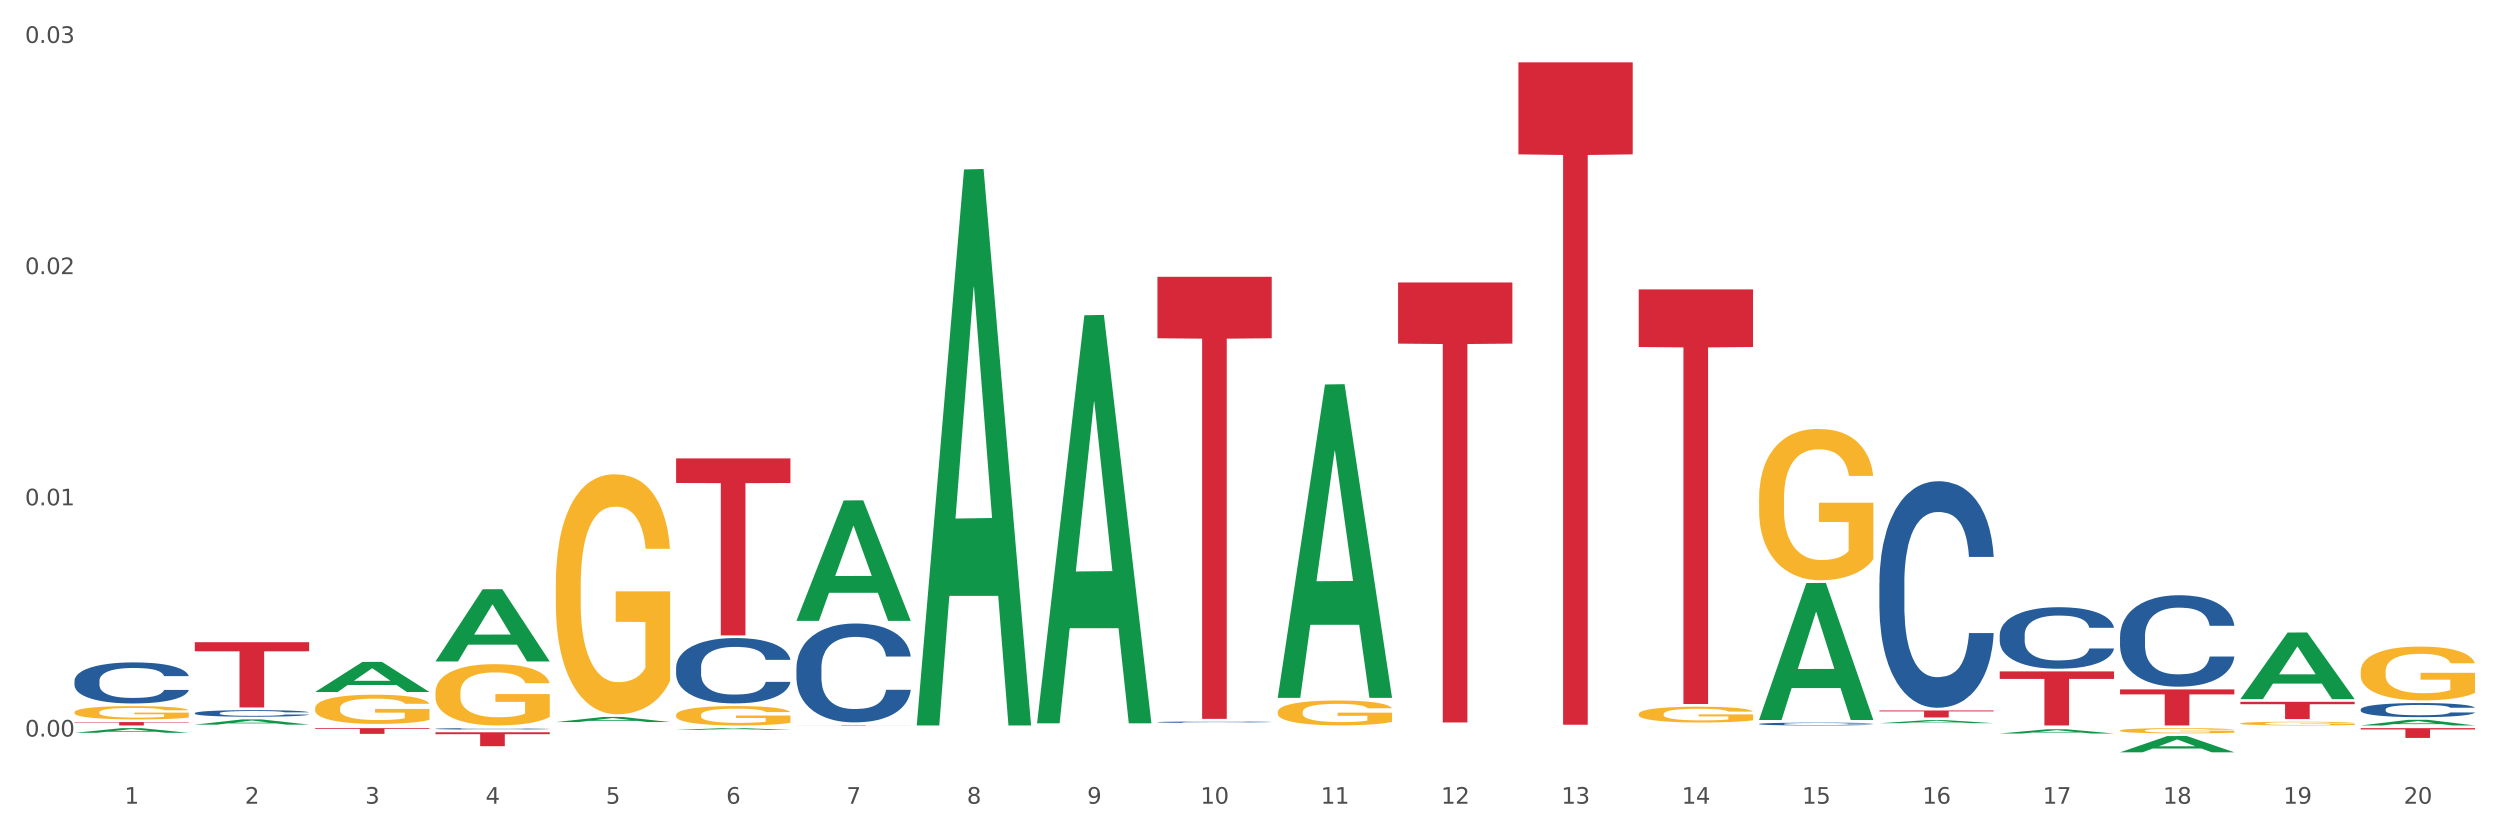 <?xml version="1.0" encoding="utf-8" standalone="no"?>
<!DOCTYPE svg PUBLIC "-//W3C//DTD SVG 1.1//EN"
  "http://www.w3.org/Graphics/SVG/1.1/DTD/svg11.dtd">
<svg xmlns:xlink="http://www.w3.org/1999/xlink" width="1080pt" height="360pt" viewBox="0 0 1080 360" xmlns="http://www.w3.org/2000/svg" version="1.1">
 <rect x="0" y="0" width="1080" height="360" fill="#333333" stroke="none"/>
 <defs>
  <style type="text/css">*{stroke-linejoin: round; stroke-linecap: butt}</style>
 </defs>
 <g id="figure_1">
  <g id="patch_1">
   <path d="M 0 360 
L 1080 360 
L 1080 0 
L 0 0 
z
" style="fill: #ffffff; stroke: #ffffff; stroke-linejoin: miter"/>
  </g>
  <g id="axes_1">
   <g id="matplotlib.axis_1">
    <g id="xtick_1">
     <g id="text_1">
      <!-- 1 -->
      <g style="fill: #4d4d4d" transform="translate(53.812 347.204) scale(0.096 -0.096)">
       <defs>
        <path id="DejaVuSans-31" d="M 794 531 
L 1825 531 
L 1825 4091 
L 703 3866 
L 703 4441 
L 1819 4666 
L 2450 4666 
L 2450 531 
L 3481 531 
L 3481 0 
L 794 0 
L 794 531 
z
" transform="scale(0.016)"/>
       </defs>
       <use xlink:href="#DejaVuSans-31"/>
      </g>
     </g>
    </g>
    <g id="xtick_2">
     <g id="text_2">
      <!-- 2 -->
      <g style="fill: #4d4d4d" transform="translate(105.793 347.204) scale(0.096 -0.096)">
       <defs>
        <path id="DejaVuSans-32" d="M 1228 531 
L 3431 531 
L 3431 0 
L 469 0 
L 469 531 
Q 828 903 1448 1529 
Q 2069 2156 2228 2338 
Q 2531 2678 2651 2914 
Q 2772 3150 2772 3378 
Q 2772 3750 2511 3984 
Q 2250 4219 1831 4219 
Q 1534 4219 1204 4116 
Q 875 4013 500 3803 
L 500 4441 
Q 881 4594 1212 4672 
Q 1544 4750 1819 4750 
Q 2544 4750 2975 4387 
Q 3406 4025 3406 3419 
Q 3406 3131 3298 2873 
Q 3191 2616 2906 2266 
Q 2828 2175 2409 1742 
Q 1991 1309 1228 531 
z
" transform="scale(0.016)"/>
       </defs>
       <use xlink:href="#DejaVuSans-32"/>
      </g>
     </g>
    </g>
    <g id="xtick_3">
     <g id="text_3">
      <!-- 3 -->
      <g style="fill: #4d4d4d" transform="translate(157.774 347.204) scale(0.096 -0.096)">
       <defs>
        <path id="DejaVuSans-33" d="M 2597 2516 
Q 3050 2419 3304 2112 
Q 3559 1806 3559 1356 
Q 3559 666 3084 287 
Q 2609 -91 1734 -91 
Q 1441 -91 1130 -33 
Q 819 25 488 141 
L 488 750 
Q 750 597 1062 519 
Q 1375 441 1716 441 
Q 2309 441 2620 675 
Q 2931 909 2931 1356 
Q 2931 1769 2642 2001 
Q 2353 2234 1838 2234 
L 1294 2234 
L 1294 2753 
L 1863 2753 
Q 2328 2753 2575 2939 
Q 2822 3125 2822 3475 
Q 2822 3834 2567 4026 
Q 2313 4219 1838 4219 
Q 1578 4219 1281 4162 
Q 984 4106 628 3988 
L 628 4550 
Q 988 4650 1302 4700 
Q 1616 4750 1894 4750 
Q 2613 4750 3031 4423 
Q 3450 4097 3450 3541 
Q 3450 3153 3228 2886 
Q 3006 2619 2597 2516 
z
" transform="scale(0.016)"/>
       </defs>
       <use xlink:href="#DejaVuSans-33"/>
      </g>
     </g>
    </g>
    <g id="xtick_4">
     <g id="text_4">
      <!-- 4 -->
      <g style="fill: #4d4d4d" transform="translate(209.756 347.204) scale(0.096 -0.096)">
       <defs>
        <path id="DejaVuSans-34" d="M 2419 4116 
L 825 1625 
L 2419 1625 
L 2419 4116 
z
M 2253 4666 
L 3047 4666 
L 3047 1625 
L 3713 1625 
L 3713 1100 
L 3047 1100 
L 3047 0 
L 2419 0 
L 2419 1100 
L 313 1100 
L 313 1709 
L 2253 4666 
z
" transform="scale(0.016)"/>
       </defs>
       <use xlink:href="#DejaVuSans-34"/>
      </g>
     </g>
    </g>
    <g id="xtick_5">
     <g id="text_5">
      <!-- 5 -->
      <g style="fill: #4d4d4d" transform="translate(261.737 347.204) scale(0.096 -0.096)">
       <defs>
        <path id="DejaVuSans-35" d="M 691 4666 
L 3169 4666 
L 3169 4134 
L 1269 4134 
L 1269 2991 
Q 1406 3038 1543 3061 
Q 1681 3084 1819 3084 
Q 2600 3084 3056 2656 
Q 3513 2228 3513 1497 
Q 3513 744 3044 326 
Q 2575 -91 1722 -91 
Q 1428 -91 1123 -41 
Q 819 9 494 109 
L 494 744 
Q 775 591 1075 516 
Q 1375 441 1709 441 
Q 2250 441 2565 725 
Q 2881 1009 2881 1497 
Q 2881 1984 2565 2268 
Q 2250 2553 1709 2553 
Q 1456 2553 1204 2497 
Q 953 2441 691 2322 
L 691 4666 
z
" transform="scale(0.016)"/>
       </defs>
       <use xlink:href="#DejaVuSans-35"/>
      </g>
     </g>
    </g>
    <g id="xtick_6">
     <g id="text_6">
      <!-- 6 -->
      <g style="fill: #4d4d4d" transform="translate(313.718 347.204) scale(0.096 -0.096)">
       <defs>
        <path id="DejaVuSans-36" d="M 2113 2584 
Q 1688 2584 1439 2293 
Q 1191 2003 1191 1497 
Q 1191 994 1439 701 
Q 1688 409 2113 409 
Q 2538 409 2786 701 
Q 3034 994 3034 1497 
Q 3034 2003 2786 2293 
Q 2538 2584 2113 2584 
z
M 3366 4563 
L 3366 3988 
Q 3128 4100 2886 4159 
Q 2644 4219 2406 4219 
Q 1781 4219 1451 3797 
Q 1122 3375 1075 2522 
Q 1259 2794 1537 2939 
Q 1816 3084 2150 3084 
Q 2853 3084 3261 2657 
Q 3669 2231 3669 1497 
Q 3669 778 3244 343 
Q 2819 -91 2113 -91 
Q 1303 -91 875 529 
Q 447 1150 447 2328 
Q 447 3434 972 4092 
Q 1497 4750 2381 4750 
Q 2619 4750 2861 4703 
Q 3103 4656 3366 4563 
z
" transform="scale(0.016)"/>
       </defs>
       <use xlink:href="#DejaVuSans-36"/>
      </g>
     </g>
    </g>
    <g id="xtick_7">
     <g id="text_7">
      <!-- 7 -->
      <g style="fill: #4d4d4d" transform="translate(365.699 347.204) scale(0.096 -0.096)">
       <defs>
        <path id="DejaVuSans-37" d="M 525 4666 
L 3525 4666 
L 3525 4397 
L 1831 0 
L 1172 0 
L 2766 4134 
L 525 4134 
L 525 4666 
z
" transform="scale(0.016)"/>
       </defs>
       <use xlink:href="#DejaVuSans-37"/>
      </g>
     </g>
    </g>
    <g id="xtick_8">
     <g id="text_8">
      <!-- 8 -->
      <g style="fill: #4d4d4d" transform="translate(417.68 347.204) scale(0.096 -0.096)">
       <defs>
        <path id="DejaVuSans-38" d="M 2034 2216 
Q 1584 2216 1326 1975 
Q 1069 1734 1069 1313 
Q 1069 891 1326 650 
Q 1584 409 2034 409 
Q 2484 409 2743 651 
Q 3003 894 3003 1313 
Q 3003 1734 2745 1975 
Q 2488 2216 2034 2216 
z
M 1403 2484 
Q 997 2584 770 2862 
Q 544 3141 544 3541 
Q 544 4100 942 4425 
Q 1341 4750 2034 4750 
Q 2731 4750 3128 4425 
Q 3525 4100 3525 3541 
Q 3525 3141 3298 2862 
Q 3072 2584 2669 2484 
Q 3125 2378 3379 2068 
Q 3634 1759 3634 1313 
Q 3634 634 3220 271 
Q 2806 -91 2034 -91 
Q 1263 -91 848 271 
Q 434 634 434 1313 
Q 434 1759 690 2068 
Q 947 2378 1403 2484 
z
M 1172 3481 
Q 1172 3119 1398 2916 
Q 1625 2713 2034 2713 
Q 2441 2713 2670 2916 
Q 2900 3119 2900 3481 
Q 2900 3844 2670 4047 
Q 2441 4250 2034 4250 
Q 1625 4250 1398 4047 
Q 1172 3844 1172 3481 
z
" transform="scale(0.016)"/>
       </defs>
       <use xlink:href="#DejaVuSans-38"/>
      </g>
     </g>
    </g>
    <g id="xtick_9">
     <g id="text_9">
      <!-- 9 -->
      <g style="fill: #4d4d4d" transform="translate(469.662 347.204) scale(0.096 -0.096)">
       <defs>
        <path id="DejaVuSans-39" d="M 703 97 
L 703 672 
Q 941 559 1184 500 
Q 1428 441 1663 441 
Q 2288 441 2617 861 
Q 2947 1281 2994 2138 
Q 2813 1869 2534 1725 
Q 2256 1581 1919 1581 
Q 1219 1581 811 2004 
Q 403 2428 403 3163 
Q 403 3881 828 4315 
Q 1253 4750 1959 4750 
Q 2769 4750 3195 4129 
Q 3622 3509 3622 2328 
Q 3622 1225 3098 567 
Q 2575 -91 1691 -91 
Q 1453 -91 1209 -44 
Q 966 3 703 97 
z
M 1959 2075 
Q 2384 2075 2632 2365 
Q 2881 2656 2881 3163 
Q 2881 3666 2632 3958 
Q 2384 4250 1959 4250 
Q 1534 4250 1286 3958 
Q 1038 3666 1038 3163 
Q 1038 2656 1286 2365 
Q 1534 2075 1959 2075 
z
" transform="scale(0.016)"/>
       </defs>
       <use xlink:href="#DejaVuSans-39"/>
      </g>
     </g>
    </g>
    <g id="xtick_10">
     <g id="text_10">
      <!-- 10 -->
      <g style="fill: #4d4d4d" transform="translate(518.589 347.204) scale(0.096 -0.096)">
       <defs>
        <path id="DejaVuSans-30" d="M 2034 4250 
Q 1547 4250 1301 3770 
Q 1056 3291 1056 2328 
Q 1056 1369 1301 889 
Q 1547 409 2034 409 
Q 2525 409 2770 889 
Q 3016 1369 3016 2328 
Q 3016 3291 2770 3770 
Q 2525 4250 2034 4250 
z
M 2034 4750 
Q 2819 4750 3233 4129 
Q 3647 3509 3647 2328 
Q 3647 1150 3233 529 
Q 2819 -91 2034 -91 
Q 1250 -91 836 529 
Q 422 1150 422 2328 
Q 422 3509 836 4129 
Q 1250 4750 2034 4750 
z
" transform="scale(0.016)"/>
       </defs>
       <use xlink:href="#DejaVuSans-31"/>
       <use xlink:href="#DejaVuSans-30" transform="translate(63.623 0)"/>
      </g>
     </g>
    </g>
    <g id="xtick_11">
     <g id="text_11">
      <!-- 11 -->
      <g style="fill: #4d4d4d" transform="translate(570.57 347.204) scale(0.096 -0.096)">
       <use xlink:href="#DejaVuSans-31"/>
       <use xlink:href="#DejaVuSans-31" transform="translate(63.623 0)"/>
      </g>
     </g>
    </g>
    <g id="xtick_12">
     <g id="text_12">
      <!-- 12 -->
      <g style="fill: #4d4d4d" transform="translate(622.551 347.204) scale(0.096 -0.096)">
       <use xlink:href="#DejaVuSans-31"/>
       <use xlink:href="#DejaVuSans-32" transform="translate(63.623 0)"/>
      </g>
     </g>
    </g>
    <g id="xtick_13">
     <g id="text_13">
      <!-- 13 -->
      <g style="fill: #4d4d4d" transform="translate(674.533 347.204) scale(0.096 -0.096)">
       <use xlink:href="#DejaVuSans-31"/>
       <use xlink:href="#DejaVuSans-33" transform="translate(63.623 0)"/>
      </g>
     </g>
    </g>
    <g id="xtick_14">
     <g id="text_14">
      <!-- 14 -->
      <g style="fill: #4d4d4d" transform="translate(726.514 347.204) scale(0.096 -0.096)">
       <use xlink:href="#DejaVuSans-31"/>
       <use xlink:href="#DejaVuSans-34" transform="translate(63.623 0)"/>
      </g>
     </g>
    </g>
    <g id="xtick_15">
     <g id="text_15">
      <!-- 15 -->
      <g style="fill: #4d4d4d" transform="translate(778.495 347.204) scale(0.096 -0.096)">
       <use xlink:href="#DejaVuSans-31"/>
       <use xlink:href="#DejaVuSans-35" transform="translate(63.623 0)"/>
      </g>
     </g>
    </g>
    <g id="xtick_16">
     <g id="text_16">
      <!-- 16 -->
      <g style="fill: #4d4d4d" transform="translate(830.476 347.204) scale(0.096 -0.096)">
       <use xlink:href="#DejaVuSans-31"/>
       <use xlink:href="#DejaVuSans-36" transform="translate(63.623 0)"/>
      </g>
     </g>
    </g>
    <g id="xtick_17">
     <g id="text_17">
      <!-- 17 -->
      <g style="fill: #4d4d4d" transform="translate(882.457 347.204) scale(0.096 -0.096)">
       <use xlink:href="#DejaVuSans-31"/>
       <use xlink:href="#DejaVuSans-37" transform="translate(63.623 0)"/>
      </g>
     </g>
    </g>
    <g id="xtick_18">
     <g id="text_18">
      <!-- 18 -->
      <g style="fill: #4d4d4d" transform="translate(934.439 347.204) scale(0.096 -0.096)">
       <use xlink:href="#DejaVuSans-31"/>
       <use xlink:href="#DejaVuSans-38" transform="translate(63.623 0)"/>
      </g>
     </g>
    </g>
    <g id="xtick_19">
     <g id="text_19">
      <!-- 19 -->
      <g style="fill: #4d4d4d" transform="translate(986.42 347.204) scale(0.096 -0.096)">
       <use xlink:href="#DejaVuSans-31"/>
       <use xlink:href="#DejaVuSans-39" transform="translate(63.623 0)"/>
      </g>
     </g>
    </g>
    <g id="xtick_20">
     <g id="text_20">
      <!-- 20 -->
      <g style="fill: #4d4d4d" transform="translate(1038.401 347.204) scale(0.096 -0.096)">
       <use xlink:href="#DejaVuSans-32"/>
       <use xlink:href="#DejaVuSans-30" transform="translate(63.623 0)"/>
      </g>
     </g>
    </g>
    <g id="xtick_21"/>
    <g id="xtick_22"/>
    <g id="xtick_23"/>
    <g id="xtick_24"/>
    <g id="xtick_25"/>
    <g id="xtick_26"/>
    <g id="xtick_27"/>
    <g id="xtick_28"/>
    <g id="xtick_29"/>
    <g id="xtick_30"/>
    <g id="xtick_31"/>
    <g id="xtick_32"/>
    <g id="xtick_33"/>
    <g id="xtick_34"/>
    <g id="xtick_35"/>
    <g id="xtick_36"/>
    <g id="xtick_37"/>
    <g id="xtick_38"/>
    <g id="xtick_39"/>
   </g>
   <g id="matplotlib.axis_2">
    <g id="ytick_1">
     <g id="text_21">
      <!-- 0.00 -->
      <g style="fill: #4d4d4d" transform="translate(10.8 318.195) scale(0.096 -0.096)">
       <defs>
        <path id="DejaVuSans-2e" d="M 684 794 
L 1344 794 
L 1344 0 
L 684 0 
L 684 794 
z
" transform="scale(0.016)"/>
       </defs>
       <use xlink:href="#DejaVuSans-30"/>
       <use xlink:href="#DejaVuSans-2e" transform="translate(63.623 0)"/>
       <use xlink:href="#DejaVuSans-30" transform="translate(95.41 0)"/>
       <use xlink:href="#DejaVuSans-30" transform="translate(159.033 0)"/>
      </g>
     </g>
    </g>
    <g id="ytick_2">
     <g id="text_22">
      <!-- 0.01 -->
      <g style="fill: #4d4d4d" transform="translate(10.8 218.31) scale(0.096 -0.096)">
       <use xlink:href="#DejaVuSans-30"/>
       <use xlink:href="#DejaVuSans-2e" transform="translate(63.623 0)"/>
       <use xlink:href="#DejaVuSans-30" transform="translate(95.41 0)"/>
       <use xlink:href="#DejaVuSans-31" transform="translate(159.033 0)"/>
      </g>
     </g>
    </g>
    <g id="ytick_3">
     <g id="text_23">
      <!-- 0.02 -->
      <g style="fill: #4d4d4d" transform="translate(10.8 118.425) scale(0.096 -0.096)">
       <use xlink:href="#DejaVuSans-30"/>
       <use xlink:href="#DejaVuSans-2e" transform="translate(63.623 0)"/>
       <use xlink:href="#DejaVuSans-30" transform="translate(95.41 0)"/>
       <use xlink:href="#DejaVuSans-32" transform="translate(159.033 0)"/>
      </g>
     </g>
    </g>
    <g id="ytick_4">
     <g id="text_24">
      <!-- 0.03 -->
      <g style="fill: #4d4d4d" transform="translate(10.8 18.54) scale(0.096 -0.096)">
       <use xlink:href="#DejaVuSans-30"/>
       <use xlink:href="#DejaVuSans-2e" transform="translate(63.623 0)"/>
       <use xlink:href="#DejaVuSans-30" transform="translate(95.41 0)"/>
       <use xlink:href="#DejaVuSans-33" transform="translate(159.033 0)"/>
      </g>
     </g>
    </g>
    <g id="ytick_5"/>
    <g id="ytick_6"/>
    <g id="ytick_7"/>
   </g>
   <g id="PolyCollection_1">
    <path d="M 32.175 316.577 
L 32.226 316.575 
L 52.59 314.55 
L 61.041 314.548 
L 81.557 316.581 
L 71.783 316.581 
L 67.353 316.107 
L 46.328 316.107 
L 46.175 316.115 
L 41.899 316.581 
L 32.175 316.581 
L 32.175 316.577 
L 48.975 315.825 
L 64.706 315.823 
L 56.917 314.981 
L 56.815 314.977 
L 56.713 314.983 
L 48.924 315.823 
L 48.975 315.825 
L 32.175 316.577 
z
" clip-path="url(#pceb92fdc25)" style="fill: #109648"/>
    <path d="M 84.156 313.042 
L 84.207 313.04 
L 104.571 310.784 
L 113.022 310.781 
L 133.538 313.046 
L 123.764 313.046 
L 119.335 312.519 
L 98.309 312.519 
L 98.156 312.527 
L 93.88 313.046 
L 84.156 313.046 
L 84.156 313.042 
L 100.956 312.204 
L 116.687 312.202 
L 108.898 311.264 
L 108.796 311.26 
L 108.695 311.266 
L 100.905 312.202 
L 100.956 312.204 
L 84.156 313.042 
z
" clip-path="url(#pceb92fdc25)" style="fill: #109648"/>
    <path d="M 136.137 298.933 
L 136.188 298.92 
L 156.552 285.943 
L 165.003 285.931 
L 185.52 298.957 
L 175.745 298.957 
L 171.316 295.924 
L 150.29 295.924 
L 150.137 295.973 
L 145.861 298.957 
L 136.137 298.957 
L 136.137 298.933 
L 152.938 294.114 
L 168.669 294.101 
L 160.879 288.707 
L 160.778 288.683 
L 160.676 288.72 
L 152.887 294.101 
L 152.938 294.114 
L 136.137 298.933 
z
" clip-path="url(#pceb92fdc25)" style="fill: #109648"/>
    <path d="M 759.912 310.921 
L 759.963 310.865 
L 780.327 251.875 
L 788.777 251.819 
L 809.294 311.032 
L 799.519 311.032 
L 795.09 297.244 
L 774.065 297.244 
L 773.912 297.466 
L 769.636 311.032 
L 759.912 311.032 
L 759.912 310.921 
L 776.712 289.015 
L 792.443 288.959 
L 784.654 264.44 
L 784.552 264.329 
L 784.45 264.496 
L 776.661 288.959 
L 776.712 289.015 
L 759.912 310.921 
z
" clip-path="url(#pceb92fdc25)" style="fill: #109648"/>
    <path d="M 967.837 312.531 
L 967.895 312.53 
L 967.895 312.477 
L 968.012 312.431 
L 968.595 312.321 
L 969.469 312.23 
L 970.11 312.181 
L 970.752 312.141 
L 971.51 312.102 
L 972.443 312.06 
L 974.133 312 
L 975.183 311.969 
L 976.465 311.937 
L 978.798 311.89 
L 980.488 311.863 
L 982.237 311.841 
L 985.094 311.815 
L 986.96 311.803 
L 988.942 311.794 
L 991.333 311.788 
L 993.14 311.787 
L 997.104 311.791 
L 1000.486 311.805 
L 1002.118 311.815 
L 1004.217 311.833 
L 1005.325 311.844 
L 1007.132 311.868 
L 1008.998 311.899 
L 1010.281 311.925 
L 1012.205 311.975 
L 1013.662 312.025 
L 1015.003 312.087 
L 1015.703 312.13 
L 1016.228 312.169 
L 1016.694 312.215 
L 1017.16 312.287 
L 1006.666 312.287 
L 1006.258 312.235 
L 1005.617 312.187 
L 1004.684 312.14 
L 1003.868 312.11 
L 1002.468 312.074 
L 1001.186 312.05 
L 999.845 312.033 
L 998.212 312.018 
L 996.93 312.01 
L 995.122 312.005 
L 991.566 312.006 
L 989.175 312.018 
L 987.543 312.033 
L 986.493 312.046 
L 985.561 312.06 
L 984.511 312.081 
L 983.287 312.112 
L 982.412 312.14 
L 981.538 312.175 
L 980.838 312.21 
L 980.197 312.252 
L 979.672 312.296 
L 979.264 312.341 
L 978.914 312.397 
L 978.623 312.49 
L 978.623 312.691 
L 978.739 312.737 
L 979.031 312.797 
L 979.381 312.843 
L 979.964 312.897 
L 980.488 312.934 
L 981.479 312.987 
L 982.587 313.031 
L 983.462 313.059 
L 984.336 313.083 
L 985.852 313.115 
L 987.543 313.141 
L 989 313.158 
L 990.983 313.172 
L 992.324 313.178 
L 993.49 313.181 
L 996.347 313.181 
L 998.387 313.177 
L 1000.661 313.166 
L 1002.41 313.153 
L 1003.868 313.137 
L 1005.5 313.11 
L 1006.549 313.085 
L 1006.549 312.778 
L 993.723 312.777 
L 993.723 312.572 
L 1017.219 312.572 
L 1017.219 313.172 
L 1016.228 313.203 
L 1015.12 313.231 
L 1013.954 313.256 
L 1012.205 313.287 
L 1010.106 313.316 
L 1008.24 313.337 
L 1006.258 313.355 
L 1003.926 313.371 
L 1000.894 313.385 
L 999.028 313.391 
L 996.696 313.396 
L 993.956 313.397 
L 991.566 313.394 
L 989.234 313.387 
L 986.785 313.374 
L 984.395 313.355 
L 982.587 313.335 
L 980.78 313.312 
L 978.856 313.281 
L 977.34 313.252 
L 976.174 313.225 
L 974.891 313.191 
L 973.492 313.147 
L 972.443 313.108 
L 971.51 313.066 
L 970.519 313.013 
L 969.819 312.968 
L 969.119 312.91 
L 968.711 312.868 
L 968.245 312.802 
L 967.895 312.709 
L 967.837 312.531 
z
" clip-path="url(#pceb92fdc25)" style="fill: #f7b32b"/>
    <path d="M 1019.818 290.059 
L 1019.876 290.038 
L 1019.876 289.274 
L 1019.993 288.616 
L 1020.576 287.024 
L 1021.45 285.708 
L 1022.092 285.007 
L 1022.733 284.434 
L 1023.491 283.861 
L 1024.424 283.267 
L 1026.115 282.397 
L 1027.164 281.951 
L 1028.447 281.484 
L 1030.779 280.805 
L 1032.469 280.423 
L 1034.219 280.104 
L 1037.075 279.722 
L 1038.941 279.552 
L 1040.923 279.425 
L 1043.314 279.34 
L 1045.121 279.319 
L 1049.086 279.383 
L 1052.467 279.574 
L 1054.1 279.722 
L 1056.199 279.977 
L 1057.306 280.147 
L 1059.114 280.486 
L 1060.979 280.932 
L 1062.262 281.314 
L 1064.186 282.036 
L 1065.644 282.758 
L 1066.985 283.649 
L 1067.684 284.265 
L 1068.209 284.838 
L 1068.675 285.496 
L 1069.142 286.536 
L 1058.647 286.536 
L 1058.239 285.793 
L 1057.598 285.092 
L 1056.665 284.413 
L 1055.849 283.989 
L 1054.449 283.458 
L 1053.167 283.118 
L 1051.826 282.864 
L 1050.193 282.651 
L 1048.911 282.545 
L 1047.103 282.46 
L 1043.547 282.482 
L 1041.157 282.651 
L 1039.524 282.864 
L 1038.475 283.055 
L 1037.542 283.267 
L 1036.492 283.564 
L 1035.268 284.01 
L 1034.393 284.413 
L 1033.519 284.922 
L 1032.819 285.432 
L 1032.178 286.026 
L 1031.653 286.663 
L 1031.245 287.321 
L 1030.895 288.128 
L 1030.604 289.465 
L 1030.604 292.373 
L 1030.72 293.031 
L 1031.012 293.901 
L 1031.362 294.559 
L 1031.945 295.344 
L 1032.469 295.875 
L 1033.461 296.639 
L 1034.568 297.276 
L 1035.443 297.679 
L 1036.317 298.019 
L 1037.833 298.486 
L 1039.524 298.868 
L 1040.982 299.101 
L 1042.964 299.313 
L 1044.305 299.398 
L 1045.471 299.441 
L 1048.328 299.441 
L 1050.368 299.377 
L 1052.642 299.228 
L 1054.391 299.037 
L 1055.849 298.804 
L 1057.481 298.422 
L 1058.531 298.061 
L 1058.531 293.625 
L 1045.704 293.604 
L 1045.704 290.653 
L 1069.2 290.653 
L 1069.2 299.313 
L 1068.209 299.759 
L 1067.101 300.162 
L 1065.935 300.523 
L 1064.186 300.969 
L 1062.087 301.393 
L 1060.221 301.691 
L 1058.239 301.945 
L 1055.907 302.179 
L 1052.875 302.391 
L 1051.01 302.476 
L 1048.678 302.54 
L 1045.937 302.561 
L 1043.547 302.518 
L 1041.215 302.412 
L 1038.766 302.221 
L 1036.376 301.945 
L 1034.568 301.669 
L 1032.761 301.33 
L 1030.837 300.884 
L 1029.321 300.459 
L 1028.155 300.077 
L 1026.872 299.589 
L 1025.473 298.952 
L 1024.424 298.379 
L 1023.491 297.785 
L 1022.5 297.021 
L 1021.8 296.363 
L 1021.101 295.535 
L 1020.692 294.92 
L 1020.226 293.965 
L 1019.876 292.627 
L 1019.818 290.059 
z
" clip-path="url(#pceb92fdc25)" style="fill: #f7b32b"/>
    <path d="M 32.175 294.128 
L 32.233 294.112 
L 32.233 293.658 
L 32.408 293.043 
L 33.051 291.909 
L 33.868 291.05 
L 35.269 290.046 
L 36.028 289.625 
L 37.02 289.155 
L 39.063 288.394 
L 41.398 287.746 
L 43.032 287.39 
L 44.258 287.163 
L 47.001 286.758 
L 48.577 286.58 
L 50.212 286.434 
L 51.613 286.337 
L 53.948 286.223 
L 55.815 286.175 
L 57.975 286.159 
L 59.785 286.175 
L 62.178 286.24 
L 65.68 286.434 
L 67.023 286.547 
L 68.832 286.742 
L 70.7 287.001 
L 72.218 287.26 
L 73.969 287.633 
L 75.778 288.119 
L 77.53 288.734 
L 78.755 289.301 
L 79.748 289.9 
L 80.623 290.629 
L 81.265 291.423 
L 81.557 292.087 
L 70.875 292.087 
L 70.583 291.488 
L 70 290.84 
L 69.416 290.402 
L 68.774 290.046 
L 67.782 289.641 
L 66.906 289.382 
L 65.447 289.074 
L 64.104 288.88 
L 62.995 288.766 
L 61.653 288.669 
L 58.792 288.572 
L 56.749 288.572 
L 55.465 288.604 
L 53.889 288.685 
L 52.547 288.799 
L 50.971 288.993 
L 49.745 289.204 
L 48.519 289.479 
L 47.819 289.673 
L 46.768 290.03 
L 46.067 290.321 
L 45.133 290.824 
L 44.608 291.18 
L 43.674 292.103 
L 43.266 292.783 
L 43.09 293.253 
L 42.974 293.771 
L 42.974 296.298 
L 43.324 297.432 
L 43.616 297.918 
L 44.083 298.469 
L 44.958 299.181 
L 46.242 299.878 
L 47.585 300.38 
L 48.694 300.688 
L 49.745 300.915 
L 50.795 301.093 
L 52.08 301.255 
L 53.13 301.352 
L 54.706 301.449 
L 56.574 301.498 
L 58.033 301.498 
L 61.01 301.417 
L 62.353 301.336 
L 63.637 301.222 
L 65.038 301.044 
L 66.147 300.85 
L 66.789 300.704 
L 67.84 300.396 
L 68.657 300.072 
L 69.358 299.7 
L 69.825 299.376 
L 70.35 298.89 
L 70.758 298.339 
L 70.875 298.048 
L 81.557 298.048 
L 81.324 298.631 
L 80.915 299.198 
L 80.098 299.959 
L 79.456 300.396 
L 78.463 300.931 
L 77.413 301.384 
L 75.953 301.886 
L 74.611 302.259 
L 73.21 302.583 
L 71.692 302.875 
L 68.949 303.279 
L 67.957 303.393 
L 65.855 303.587 
L 64.221 303.701 
L 61.828 303.814 
L 59.376 303.879 
L 56.808 303.895 
L 54.531 303.863 
L 52.021 303.765 
L 50.445 303.668 
L 48.694 303.522 
L 46.651 303.296 
L 44.725 303.02 
L 42.915 302.696 
L 41.223 302.324 
L 39.647 301.903 
L 37.604 301.206 
L 36.086 300.526 
L 34.977 299.894 
L 34.218 299.36 
L 33.459 298.679 
L 33.051 298.21 
L 32.408 297.076 
L 32.175 296.023 
L 32.175 294.128 
z
" clip-path="url(#pceb92fdc25)" style="fill: #255c99"/>
    <path d="M 915.855 315.594 
L 915.914 315.592 
L 915.914 315.518 
L 916.03 315.454 
L 916.613 315.298 
L 917.488 315.17 
L 918.129 315.102 
L 918.771 315.046 
L 919.529 314.99 
L 920.461 314.932 
L 922.152 314.848 
L 923.202 314.804 
L 924.484 314.759 
L 926.816 314.693 
L 928.507 314.655 
L 930.256 314.624 
L 933.113 314.587 
L 934.979 314.571 
L 936.961 314.558 
L 939.351 314.55 
L 941.159 314.548 
L 945.123 314.554 
L 948.505 314.573 
L 950.137 314.587 
L 952.236 314.612 
L 953.344 314.628 
L 955.151 314.662 
L 957.017 314.705 
L 958.3 314.742 
L 960.224 314.812 
L 961.681 314.883 
L 963.022 314.97 
L 963.722 315.03 
L 964.246 315.085 
L 964.713 315.15 
L 965.179 315.251 
L 954.685 315.251 
L 954.277 315.178 
L 953.635 315.11 
L 952.703 315.044 
L 951.886 315.003 
L 950.487 314.951 
L 949.204 314.918 
L 947.863 314.893 
L 946.231 314.872 
L 944.948 314.862 
L 943.141 314.854 
L 939.585 314.856 
L 937.194 314.872 
L 935.562 314.893 
L 934.512 314.912 
L 933.579 314.932 
L 932.53 314.961 
L 931.306 315.005 
L 930.431 315.044 
L 929.557 315.094 
L 928.857 315.143 
L 928.216 315.201 
L 927.691 315.263 
L 927.283 315.327 
L 926.933 315.406 
L 926.641 315.536 
L 926.641 315.82 
L 926.758 315.884 
L 927.05 315.968 
L 927.399 316.033 
L 927.982 316.109 
L 928.507 316.161 
L 929.498 316.235 
L 930.606 316.297 
L 931.48 316.337 
L 932.355 316.37 
L 933.871 316.415 
L 935.562 316.452 
L 937.019 316.475 
L 939.002 316.496 
L 940.342 316.504 
L 941.509 316.508 
L 944.365 316.508 
L 946.406 316.502 
L 948.68 316.487 
L 950.429 316.469 
L 951.886 316.446 
L 953.519 316.409 
L 954.568 316.374 
L 954.568 315.942 
L 941.742 315.939 
L 941.742 315.652 
L 965.238 315.652 
L 965.238 316.496 
L 964.246 316.539 
L 963.139 316.578 
L 961.973 316.614 
L 960.224 316.657 
L 958.125 316.698 
L 956.259 316.727 
L 954.277 316.752 
L 951.945 316.775 
L 948.913 316.796 
L 947.047 316.804 
L 944.715 316.81 
L 941.975 316.812 
L 939.585 316.808 
L 937.252 316.798 
L 934.804 316.779 
L 932.413 316.752 
L 930.606 316.725 
L 928.799 316.692 
L 926.875 316.649 
L 925.359 316.607 
L 924.193 316.57 
L 922.91 316.523 
L 921.511 316.461 
L 920.461 316.405 
L 919.529 316.347 
L 918.537 316.272 
L 917.838 316.208 
L 917.138 316.128 
L 916.73 316.068 
L 916.264 315.975 
L 915.914 315.844 
L 915.855 315.594 
z
" clip-path="url(#pceb92fdc25)" style="fill: #f7b32b"/>
    <path d="M 811.893 312.421 
L 811.944 312.42 
L 832.308 311.109 
L 840.759 311.107 
L 861.275 312.424 
L 851.501 312.424 
L 847.071 312.117 
L 826.046 312.117 
L 825.893 312.122 
L 821.617 312.424 
L 811.893 312.424 
L 811.893 312.421 
L 828.693 311.934 
L 844.424 311.933 
L 836.635 311.388 
L 836.533 311.385 
L 836.431 311.389 
L 828.642 311.933 
L 828.693 311.934 
L 811.893 312.421 
z
" clip-path="url(#pceb92fdc25)" style="fill: #109648"/>
    <path d="M 551.987 301.217 
L 552.038 301.09 
L 572.402 166.091 
L 580.853 165.964 
L 601.369 301.472 
L 591.595 301.472 
L 587.165 269.917 
L 566.14 269.917 
L 565.987 270.426 
L 561.711 301.472 
L 551.987 301.472 
L 551.987 301.217 
L 568.787 251.086 
L 584.518 250.958 
L 576.729 194.847 
L 576.627 194.592 
L 576.525 194.974 
L 568.736 250.958 
L 568.787 251.086 
L 551.987 301.217 
z
" clip-path="url(#pceb92fdc25)" style="fill: #109648"/>
    <path d="M 759.912 312.728 
L 759.97 312.727 
L 759.97 312.696 
L 760.145 312.654 
L 760.787 312.576 
L 761.605 312.518 
L 763.006 312.449 
L 763.764 312.42 
L 764.757 312.388 
L 766.8 312.336 
L 769.135 312.291 
L 770.769 312.267 
L 771.995 312.252 
L 774.738 312.224 
L 776.314 312.212 
L 777.949 312.202 
L 779.349 312.195 
L 781.684 312.187 
L 783.552 312.184 
L 785.712 312.183 
L 787.521 312.184 
L 789.915 312.188 
L 793.417 312.202 
L 794.76 312.209 
L 796.569 312.223 
L 798.437 312.24 
L 799.955 312.258 
L 801.706 312.284 
L 803.515 312.317 
L 805.266 312.359 
L 806.492 312.398 
L 807.484 312.439 
L 808.36 312.489 
L 809.002 312.543 
L 809.294 312.589 
L 798.612 312.589 
L 798.32 312.548 
L 797.736 312.503 
L 797.153 312.473 
L 796.511 312.449 
L 795.518 312.421 
L 794.643 312.403 
L 793.183 312.382 
L 791.841 312.369 
L 790.732 312.361 
L 789.389 312.355 
L 786.529 312.348 
L 784.486 312.348 
L 783.202 312.35 
L 781.626 312.356 
L 780.283 312.364 
L 778.707 312.377 
L 777.482 312.391 
L 776.256 312.41 
L 775.555 312.423 
L 774.505 312.448 
L 773.804 312.468 
L 772.87 312.502 
L 772.345 312.527 
L 771.411 312.59 
L 771.002 312.636 
L 770.827 312.669 
L 770.711 312.704 
L 770.711 312.877 
L 771.061 312.955 
L 771.353 312.988 
L 771.82 313.026 
L 772.695 313.074 
L 773.979 313.122 
L 775.322 313.157 
L 776.431 313.178 
L 777.482 313.193 
L 778.532 313.205 
L 779.816 313.216 
L 780.867 313.223 
L 782.443 313.23 
L 784.311 313.233 
L 785.77 313.233 
L 788.747 313.228 
L 790.09 313.222 
L 791.374 313.214 
L 792.775 313.202 
L 793.884 313.189 
L 794.526 313.179 
L 795.577 313.158 
L 796.394 313.135 
L 797.094 313.11 
L 797.561 313.088 
L 798.087 313.055 
L 798.495 313.017 
L 798.612 312.997 
L 809.294 312.997 
L 809.061 313.037 
L 808.652 313.076 
L 807.835 313.128 
L 807.193 313.158 
L 806.2 313.194 
L 805.15 313.225 
L 803.69 313.26 
L 802.348 313.285 
L 800.947 313.307 
L 799.429 313.327 
L 796.686 313.355 
L 795.693 313.363 
L 793.592 313.376 
L 791.958 313.384 
L 789.564 313.392 
L 787.113 313.396 
L 784.545 313.397 
L 782.268 313.395 
L 779.758 313.388 
L 778.182 313.382 
L 776.431 313.372 
L 774.388 313.356 
L 772.462 313.337 
L 770.652 313.315 
L 768.959 313.29 
L 767.383 313.261 
L 765.34 313.213 
L 763.823 313.167 
L 762.714 313.123 
L 761.955 313.087 
L 761.196 313.04 
L 760.787 313.008 
L 760.145 312.93 
L 759.912 312.858 
L 759.912 312.728 
z
" clip-path="url(#pceb92fdc25)" style="fill: #255c99"/>
    <path d="M 500.006 311.967 
L 500.064 311.966 
L 500.064 311.951 
L 500.239 311.931 
L 500.881 311.894 
L 501.699 311.865 
L 503.1 311.832 
L 503.858 311.818 
L 504.851 311.803 
L 506.894 311.778 
L 509.228 311.756 
L 510.863 311.745 
L 512.089 311.737 
L 514.832 311.724 
L 516.408 311.718 
L 518.043 311.713 
L 519.443 311.71 
L 521.778 311.706 
L 523.646 311.704 
L 525.806 311.704 
L 527.615 311.704 
L 530.009 311.707 
L 533.511 311.713 
L 534.854 311.717 
L 536.663 311.723 
L 538.531 311.732 
L 540.049 311.74 
L 541.8 311.753 
L 543.609 311.769 
L 545.36 311.789 
L 546.586 311.808 
L 547.578 311.827 
L 548.454 311.851 
L 549.096 311.878 
L 549.388 311.899 
L 538.706 311.899 
L 538.414 311.88 
L 537.83 311.858 
L 537.247 311.844 
L 536.605 311.832 
L 535.612 311.819 
L 534.737 311.81 
L 533.277 311.8 
L 531.935 311.794 
L 530.826 311.79 
L 529.483 311.787 
L 526.623 311.784 
L 524.58 311.784 
L 523.296 311.785 
L 521.72 311.787 
L 520.377 311.791 
L 518.801 311.797 
L 517.576 311.804 
L 516.35 311.813 
L 515.649 311.82 
L 514.599 311.832 
L 513.898 311.841 
L 512.964 311.858 
L 512.439 311.87 
L 511.505 311.9 
L 511.096 311.922 
L 510.921 311.938 
L 510.805 311.955 
L 510.805 312.038 
L 511.155 312.076 
L 511.447 312.092 
L 511.914 312.11 
L 512.789 312.134 
L 514.073 312.157 
L 515.416 312.173 
L 516.525 312.183 
L 517.576 312.191 
L 518.626 312.197 
L 519.91 312.202 
L 520.961 312.205 
L 522.537 312.208 
L 524.405 312.21 
L 525.864 312.21 
L 528.841 312.207 
L 530.184 312.205 
L 531.468 312.201 
L 532.869 312.195 
L 533.978 312.189 
L 534.62 312.184 
L 535.671 312.174 
L 536.488 312.163 
L 537.188 312.151 
L 537.655 312.14 
L 538.181 312.124 
L 538.589 312.106 
L 538.706 312.096 
L 549.388 312.096 
L 549.154 312.115 
L 548.746 312.134 
L 547.929 312.159 
L 547.287 312.174 
L 546.294 312.191 
L 545.244 312.206 
L 543.784 312.223 
L 542.442 312.235 
L 541.041 312.246 
L 539.523 312.255 
L 536.78 312.269 
L 535.787 312.273 
L 533.686 312.279 
L 532.052 312.283 
L 529.658 312.286 
L 527.207 312.289 
L 524.639 312.289 
L 522.362 312.288 
L 519.852 312.285 
L 518.276 312.282 
L 516.525 312.277 
L 514.482 312.269 
L 512.556 312.26 
L 510.746 312.25 
L 509.053 312.237 
L 507.477 312.223 
L 505.434 312.2 
L 503.917 312.178 
L 502.808 312.157 
L 502.049 312.139 
L 501.29 312.117 
L 500.881 312.102 
L 500.239 312.064 
L 500.006 312.029 
L 500.006 311.967 
z
" clip-path="url(#pceb92fdc25)" style="fill: #255c99"/>
    <path d="M 344.062 288.549 
L 344.121 288.51 
L 344.121 287.417 
L 344.296 285.935 
L 344.938 283.204 
L 345.755 281.137 
L 347.156 278.718 
L 347.915 277.704 
L 348.907 276.572 
L 350.95 274.739 
L 353.285 273.178 
L 354.919 272.32 
L 356.145 271.774 
L 358.889 270.799 
L 360.465 270.37 
L 362.099 270.019 
L 363.5 269.785 
L 365.835 269.512 
L 367.703 269.394 
L 369.862 269.355 
L 371.672 269.394 
L 374.065 269.551 
L 377.567 270.019 
L 378.91 270.292 
L 380.719 270.76 
L 382.587 271.384 
L 384.105 272.008 
L 385.856 272.905 
L 387.666 274.076 
L 389.417 275.558 
L 390.643 276.923 
L 391.635 278.367 
L 392.51 280.122 
L 393.153 282.034 
L 393.444 283.633 
L 382.762 283.633 
L 382.471 282.19 
L 381.887 280.629 
L 381.303 279.576 
L 380.661 278.718 
L 379.669 277.743 
L 378.793 277.119 
L 377.334 276.377 
L 375.991 275.909 
L 374.882 275.636 
L 373.54 275.402 
L 370.68 275.168 
L 368.637 275.168 
L 367.352 275.246 
L 365.776 275.441 
L 364.434 275.714 
L 362.858 276.182 
L 361.632 276.689 
L 360.406 277.353 
L 359.706 277.821 
L 358.655 278.679 
L 357.955 279.381 
L 357.021 280.59 
L 356.495 281.449 
L 355.561 283.672 
L 355.153 285.311 
L 354.978 286.442 
L 354.861 287.69 
L 354.861 293.776 
L 355.211 296.507 
L 355.503 297.677 
L 355.97 299.003 
L 356.846 300.72 
L 358.13 302.397 
L 359.472 303.607 
L 360.581 304.348 
L 361.632 304.894 
L 362.683 305.323 
L 363.967 305.713 
L 365.018 305.947 
L 366.594 306.181 
L 368.461 306.298 
L 369.921 306.298 
L 372.898 306.103 
L 374.24 305.908 
L 375.524 305.635 
L 376.925 305.206 
L 378.034 304.738 
L 378.676 304.387 
L 379.727 303.646 
L 380.544 302.865 
L 381.245 301.968 
L 381.712 301.188 
L 382.237 300.018 
L 382.646 298.691 
L 382.762 297.989 
L 393.444 297.989 
L 393.211 299.393 
L 392.802 300.759 
L 391.985 302.592 
L 391.343 303.646 
L 390.351 304.933 
L 389.3 306.025 
L 387.841 307.235 
L 386.498 308.132 
L 385.097 308.912 
L 383.58 309.614 
L 380.836 310.589 
L 379.844 310.862 
L 377.742 311.331 
L 376.108 311.604 
L 373.715 311.877 
L 371.263 312.033 
L 368.695 312.072 
L 366.418 311.994 
L 363.908 311.76 
L 362.332 311.526 
L 360.581 311.175 
L 358.538 310.628 
L 356.612 309.965 
L 354.803 309.185 
L 353.11 308.288 
L 351.534 307.274 
L 349.491 305.596 
L 347.973 303.958 
L 346.864 302.436 
L 346.105 301.149 
L 345.346 299.51 
L 344.938 298.379 
L 344.296 295.648 
L 344.062 293.113 
L 344.062 288.549 
z
" clip-path="url(#pceb92fdc25)" style="fill: #255c99"/>
    <path d="M 292.081 288.319 
L 292.139 288.294 
L 292.139 287.572 
L 292.315 286.592 
L 292.957 284.786 
L 293.774 283.42 
L 295.175 281.821 
L 295.934 281.15 
L 296.926 280.402 
L 298.969 279.19 
L 301.304 278.159 
L 302.938 277.591 
L 304.164 277.23 
L 306.907 276.586 
L 308.483 276.302 
L 310.118 276.07 
L 311.519 275.915 
L 313.854 275.735 
L 315.721 275.657 
L 317.881 275.632 
L 319.691 275.657 
L 322.084 275.761 
L 325.586 276.07 
L 326.929 276.251 
L 328.738 276.56 
L 330.606 276.973 
L 332.124 277.385 
L 333.875 277.978 
L 335.684 278.752 
L 337.436 279.732 
L 338.661 280.635 
L 339.654 281.589 
L 340.529 282.749 
L 341.171 284.013 
L 341.463 285.07 
L 330.781 285.07 
L 330.489 284.116 
L 329.906 283.084 
L 329.322 282.388 
L 328.68 281.821 
L 327.688 281.176 
L 326.812 280.763 
L 325.353 280.273 
L 324.01 279.964 
L 322.901 279.784 
L 321.559 279.629 
L 318.698 279.474 
L 316.655 279.474 
L 315.371 279.526 
L 313.795 279.655 
L 312.453 279.835 
L 310.877 280.145 
L 309.651 280.48 
L 308.425 280.918 
L 307.725 281.228 
L 306.674 281.795 
L 305.973 282.259 
L 305.039 283.059 
L 304.514 283.626 
L 303.58 285.096 
L 303.172 286.179 
L 302.996 286.927 
L 302.88 287.752 
L 302.88 291.775 
L 303.23 293.58 
L 303.522 294.354 
L 303.989 295.231 
L 304.864 296.365 
L 306.149 297.474 
L 307.491 298.274 
L 308.6 298.764 
L 309.651 299.125 
L 310.701 299.408 
L 311.986 299.666 
L 313.036 299.821 
L 314.612 299.976 
L 316.48 300.053 
L 317.94 300.053 
L 320.916 299.924 
L 322.259 299.795 
L 323.543 299.615 
L 324.944 299.331 
L 326.053 299.022 
L 326.695 298.79 
L 327.746 298.3 
L 328.563 297.784 
L 329.264 297.191 
L 329.731 296.675 
L 330.256 295.901 
L 330.664 295.024 
L 330.781 294.56 
L 341.463 294.56 
L 341.23 295.489 
L 340.821 296.391 
L 340.004 297.603 
L 339.362 298.3 
L 338.369 299.151 
L 337.319 299.873 
L 335.86 300.672 
L 334.517 301.265 
L 333.116 301.781 
L 331.598 302.245 
L 328.855 302.89 
L 327.863 303.07 
L 325.761 303.38 
L 324.127 303.56 
L 321.734 303.741 
L 319.282 303.844 
L 316.714 303.87 
L 314.437 303.818 
L 311.927 303.663 
L 310.351 303.509 
L 308.6 303.277 
L 306.557 302.916 
L 304.631 302.477 
L 302.821 301.961 
L 301.129 301.368 
L 299.553 300.698 
L 297.51 299.589 
L 295.992 298.506 
L 294.883 297.5 
L 294.124 296.649 
L 293.365 295.566 
L 292.957 294.818 
L 292.315 293.013 
L 292.081 291.337 
L 292.081 288.319 
z
" clip-path="url(#pceb92fdc25)" style="fill: #255c99"/>
    <path d="M 188.119 314.831 
L 188.177 314.83 
L 188.177 314.814 
L 188.352 314.792 
L 188.994 314.752 
L 189.811 314.721 
L 191.212 314.686 
L 191.971 314.671 
L 192.963 314.654 
L 195.006 314.627 
L 197.341 314.604 
L 198.976 314.591 
L 200.201 314.583 
L 202.945 314.569 
L 204.521 314.563 
L 206.155 314.558 
L 207.556 314.554 
L 209.891 314.55 
L 211.759 314.548 
L 213.919 314.548 
L 215.728 314.548 
L 218.121 314.551 
L 221.624 314.558 
L 222.966 314.562 
L 224.776 314.568 
L 226.644 314.578 
L 228.161 314.587 
L 229.912 314.6 
L 231.722 314.617 
L 233.473 314.639 
L 234.699 314.659 
L 235.691 314.681 
L 236.567 314.706 
L 237.209 314.735 
L 237.501 314.758 
L 226.819 314.758 
L 226.527 314.737 
L 225.943 314.714 
L 225.36 314.698 
L 224.717 314.686 
L 223.725 314.671 
L 222.85 314.662 
L 221.39 314.651 
L 220.048 314.644 
L 218.939 314.64 
L 217.596 314.637 
L 214.736 314.633 
L 212.693 314.633 
L 211.409 314.635 
L 209.833 314.637 
L 208.49 314.641 
L 206.914 314.648 
L 205.688 314.656 
L 204.463 314.666 
L 203.762 314.672 
L 202.711 314.685 
L 202.011 314.695 
L 201.077 314.713 
L 200.552 314.726 
L 199.618 314.759 
L 199.209 314.783 
L 199.034 314.799 
L 198.917 314.818 
L 198.917 314.908 
L 199.268 314.948 
L 199.559 314.965 
L 200.026 314.985 
L 200.902 315.01 
L 202.186 315.035 
L 203.529 315.052 
L 204.638 315.063 
L 205.688 315.071 
L 206.739 315.078 
L 208.023 315.083 
L 209.074 315.087 
L 210.65 315.09 
L 212.518 315.092 
L 213.977 315.092 
L 216.954 315.089 
L 218.297 315.086 
L 219.581 315.082 
L 220.982 315.076 
L 222.091 315.069 
L 222.733 315.064 
L 223.783 315.053 
L 224.601 315.041 
L 225.301 315.028 
L 225.768 315.017 
L 226.293 314.999 
L 226.702 314.98 
L 226.819 314.97 
L 237.501 314.97 
L 237.267 314.99 
L 236.859 315.01 
L 236.041 315.037 
L 235.399 315.053 
L 234.407 315.072 
L 233.356 315.088 
L 231.897 315.106 
L 230.555 315.119 
L 229.154 315.131 
L 227.636 315.141 
L 224.893 315.155 
L 223.9 315.159 
L 221.799 315.166 
L 220.164 315.17 
L 217.771 315.174 
L 215.32 315.176 
L 212.751 315.177 
L 210.475 315.176 
L 207.965 315.172 
L 206.389 315.169 
L 204.638 315.164 
L 202.595 315.156 
L 200.668 315.146 
L 198.859 315.135 
L 197.166 315.121 
L 195.59 315.106 
L 193.547 315.082 
L 192.029 315.058 
L 190.92 315.035 
L 190.162 315.016 
L 189.403 314.992 
L 188.994 314.975 
L 188.352 314.935 
L 188.119 314.898 
L 188.119 314.831 
z
" clip-path="url(#pceb92fdc25)" style="fill: #255c99"/>
    <path d="M 84.156 308.057 
L 84.215 308.055 
L 84.215 307.982 
L 84.39 307.883 
L 85.032 307.7 
L 85.849 307.562 
L 87.25 307.4 
L 88.009 307.332 
L 89.001 307.256 
L 91.044 307.134 
L 93.379 307.029 
L 95.013 306.972 
L 96.239 306.935 
L 98.983 306.87 
L 100.559 306.841 
L 102.193 306.818 
L 103.594 306.802 
L 105.929 306.784 
L 107.797 306.776 
L 109.956 306.774 
L 111.766 306.776 
L 114.159 306.787 
L 117.661 306.818 
L 119.004 306.836 
L 120.813 306.868 
L 122.681 306.909 
L 124.199 306.951 
L 125.95 307.011 
L 127.76 307.089 
L 129.511 307.189 
L 130.737 307.28 
L 131.729 307.376 
L 132.604 307.494 
L 133.246 307.622 
L 133.538 307.729 
L 122.856 307.729 
L 122.565 307.632 
L 121.981 307.528 
L 121.397 307.457 
L 120.755 307.4 
L 119.763 307.335 
L 118.887 307.293 
L 117.428 307.243 
L 116.085 307.212 
L 114.976 307.194 
L 113.634 307.178 
L 110.774 307.162 
L 108.731 307.162 
L 107.446 307.168 
L 105.87 307.181 
L 104.528 307.199 
L 102.952 307.23 
L 101.726 307.264 
L 100.5 307.309 
L 99.8 307.34 
L 98.749 307.397 
L 98.049 307.444 
L 97.115 307.525 
L 96.589 307.583 
L 95.655 307.731 
L 95.247 307.841 
L 95.072 307.917 
L 94.955 308 
L 94.955 308.407 
L 95.305 308.59 
L 95.597 308.668 
L 96.064 308.757 
L 96.94 308.872 
L 98.224 308.984 
L 99.566 309.065 
L 100.675 309.114 
L 101.726 309.151 
L 102.777 309.18 
L 104.061 309.206 
L 105.112 309.221 
L 106.688 309.237 
L 108.555 309.245 
L 110.015 309.245 
L 112.992 309.232 
L 114.334 309.219 
L 115.618 309.2 
L 117.019 309.172 
L 118.128 309.14 
L 118.77 309.117 
L 119.821 309.067 
L 120.638 309.015 
L 121.339 308.955 
L 121.806 308.903 
L 122.331 308.825 
L 122.74 308.736 
L 122.856 308.689 
L 133.538 308.689 
L 133.305 308.783 
L 132.896 308.874 
L 132.079 308.997 
L 131.437 309.067 
L 130.445 309.153 
L 129.394 309.226 
L 127.935 309.307 
L 126.592 309.367 
L 125.191 309.42 
L 123.674 309.467 
L 120.93 309.532 
L 119.938 309.55 
L 117.836 309.581 
L 116.202 309.6 
L 113.809 309.618 
L 111.357 309.628 
L 108.789 309.631 
L 106.512 309.626 
L 104.002 309.61 
L 102.426 309.594 
L 100.675 309.571 
L 98.632 309.534 
L 96.706 309.49 
L 94.897 309.438 
L 93.204 309.378 
L 91.628 309.31 
L 89.585 309.198 
L 88.067 309.088 
L 86.958 308.986 
L 86.199 308.9 
L 85.44 308.791 
L 85.032 308.715 
L 84.39 308.532 
L 84.156 308.363 
L 84.156 308.057 
z
" clip-path="url(#pceb92fdc25)" style="fill: #255c99"/>
    <path d="M 863.874 274.255 
L 863.933 274.23 
L 863.933 273.551 
L 864.108 272.628 
L 864.75 270.929 
L 865.567 269.642 
L 866.968 268.137 
L 867.727 267.506 
L 868.719 266.802 
L 870.762 265.661 
L 873.097 264.689 
L 874.731 264.155 
L 875.957 263.815 
L 878.701 263.209 
L 880.277 262.941 
L 881.911 262.723 
L 883.312 262.577 
L 885.647 262.407 
L 887.515 262.335 
L 889.674 262.31 
L 891.484 262.335 
L 893.877 262.432 
L 897.379 262.723 
L 898.722 262.893 
L 900.531 263.184 
L 902.399 263.573 
L 903.917 263.961 
L 905.668 264.52 
L 907.478 265.248 
L 909.229 266.17 
L 910.455 267.02 
L 911.447 267.918 
L 912.322 269.011 
L 912.965 270.2 
L 913.256 271.196 
L 902.574 271.196 
L 902.283 270.297 
L 901.699 269.326 
L 901.115 268.671 
L 900.473 268.137 
L 899.481 267.53 
L 898.605 267.141 
L 897.146 266.68 
L 895.803 266.389 
L 894.694 266.219 
L 893.352 266.073 
L 890.492 265.928 
L 888.449 265.928 
L 887.164 265.976 
L 885.588 266.098 
L 884.246 266.267 
L 882.67 266.559 
L 881.444 266.874 
L 880.218 267.287 
L 879.518 267.578 
L 878.467 268.113 
L 877.767 268.55 
L 876.833 269.302 
L 876.307 269.836 
L 875.373 271.22 
L 874.965 272.24 
L 874.79 272.944 
L 874.673 273.721 
L 874.673 277.508 
L 875.023 279.207 
L 875.315 279.935 
L 875.782 280.761 
L 876.658 281.829 
L 877.942 282.873 
L 879.284 283.626 
L 880.393 284.087 
L 881.444 284.427 
L 882.495 284.694 
L 883.779 284.937 
L 884.83 285.082 
L 886.406 285.228 
L 888.273 285.301 
L 889.733 285.301 
L 892.71 285.179 
L 894.052 285.058 
L 895.336 284.888 
L 896.737 284.621 
L 897.846 284.33 
L 898.488 284.111 
L 899.539 283.65 
L 900.356 283.164 
L 901.057 282.606 
L 901.524 282.12 
L 902.049 281.392 
L 902.458 280.567 
L 902.574 280.13 
L 913.256 280.13 
L 913.023 281.004 
L 912.614 281.853 
L 911.797 282.994 
L 911.155 283.65 
L 910.163 284.451 
L 909.112 285.131 
L 907.653 285.883 
L 906.31 286.442 
L 904.909 286.927 
L 903.392 287.364 
L 900.648 287.971 
L 899.656 288.141 
L 897.555 288.432 
L 895.92 288.602 
L 893.527 288.772 
L 891.075 288.869 
L 888.507 288.894 
L 886.23 288.845 
L 883.72 288.7 
L 882.144 288.554 
L 880.393 288.335 
L 878.35 287.995 
L 876.424 287.583 
L 874.615 287.097 
L 872.922 286.539 
L 871.346 285.908 
L 869.303 284.864 
L 867.785 283.844 
L 866.676 282.897 
L 865.917 282.096 
L 865.158 281.077 
L 864.75 280.372 
L 864.108 278.673 
L 863.874 277.095 
L 863.874 274.255 
z
" clip-path="url(#pceb92fdc25)" style="fill: #255c99"/>
    <path d="M 811.893 251.86 
L 811.951 251.771 
L 811.951 249.268 
L 812.127 245.871 
L 812.769 239.614 
L 813.586 234.877 
L 814.987 229.335 
L 815.746 227.011 
L 816.738 224.418 
L 818.781 220.217 
L 821.116 216.642 
L 822.75 214.675 
L 823.976 213.424 
L 826.719 211.189 
L 828.295 210.206 
L 829.93 209.401 
L 831.331 208.865 
L 833.666 208.239 
L 835.533 207.971 
L 837.693 207.882 
L 839.503 207.971 
L 841.896 208.329 
L 845.398 209.401 
L 846.741 210.027 
L 848.55 211.1 
L 850.418 212.53 
L 851.936 213.96 
L 853.687 216.016 
L 855.496 218.698 
L 857.248 222.094 
L 858.473 225.223 
L 859.466 228.53 
L 860.341 232.553 
L 860.983 236.933 
L 861.275 240.598 
L 850.593 240.598 
L 850.301 237.29 
L 849.718 233.715 
L 849.134 231.301 
L 848.492 229.335 
L 847.5 227.1 
L 846.624 225.67 
L 845.165 223.972 
L 843.822 222.899 
L 842.713 222.273 
L 841.371 221.737 
L 838.51 221.2 
L 836.467 221.2 
L 835.183 221.379 
L 833.607 221.826 
L 832.265 222.452 
L 830.689 223.525 
L 829.463 224.687 
L 828.237 226.206 
L 827.537 227.279 
L 826.486 229.245 
L 825.785 230.854 
L 824.851 233.625 
L 824.326 235.592 
L 823.392 240.687 
L 822.984 244.441 
L 822.808 247.034 
L 822.692 249.894 
L 822.692 263.838 
L 823.042 270.096 
L 823.334 272.777 
L 823.801 275.816 
L 824.676 279.749 
L 825.961 283.593 
L 827.303 286.364 
L 828.412 288.062 
L 829.463 289.314 
L 830.513 290.297 
L 831.798 291.191 
L 832.848 291.727 
L 834.424 292.264 
L 836.292 292.532 
L 837.752 292.532 
L 840.728 292.085 
L 842.071 291.638 
L 843.355 291.012 
L 844.756 290.029 
L 845.865 288.956 
L 846.507 288.152 
L 847.558 286.453 
L 848.375 284.666 
L 849.076 282.61 
L 849.543 280.822 
L 850.068 278.14 
L 850.476 275.101 
L 850.593 273.492 
L 861.275 273.492 
L 861.042 276.71 
L 860.633 279.839 
L 859.816 284.04 
L 859.174 286.453 
L 858.182 289.403 
L 857.131 291.906 
L 855.672 294.677 
L 854.329 296.733 
L 852.928 298.521 
L 851.41 300.13 
L 848.667 302.364 
L 847.675 302.99 
L 845.573 304.063 
L 843.939 304.689 
L 841.546 305.314 
L 839.094 305.672 
L 836.526 305.761 
L 834.249 305.582 
L 831.739 305.046 
L 830.163 304.51 
L 828.412 303.705 
L 826.369 302.454 
L 824.443 300.934 
L 822.633 299.147 
L 820.941 297.091 
L 819.365 294.767 
L 817.322 290.923 
L 815.804 287.169 
L 814.695 283.682 
L 813.936 280.733 
L 813.177 276.978 
L 812.769 274.386 
L 812.127 268.129 
L 811.893 262.319 
L 811.893 251.86 
z
" clip-path="url(#pceb92fdc25)" style="fill: #255c99"/>
    <path d="M 967.837 301.983 
L 967.888 301.956 
L 988.251 273.25 
L 996.702 273.223 
L 1017.219 302.037 
L 1007.444 302.037 
L 1003.015 295.328 
L 981.989 295.328 
L 981.837 295.436 
L 977.56 302.037 
L 967.837 302.037 
L 967.837 301.983 
L 984.637 291.323 
L 1000.368 291.296 
L 992.579 279.365 
L 992.477 279.311 
L 992.375 279.392 
L 984.586 291.296 
L 984.637 291.323 
L 967.837 301.983 
z
" clip-path="url(#pceb92fdc25)" style="fill: #109648"/>
    <path d="M 1019.818 313.393 
L 1019.869 313.39 
L 1040.233 310.961 
L 1048.684 310.959 
L 1069.2 313.397 
L 1059.425 313.397 
L 1054.996 312.83 
L 1033.971 312.83 
L 1033.818 312.839 
L 1029.542 313.397 
L 1019.818 313.397 
L 1019.818 313.393 
L 1036.618 312.491 
L 1052.349 312.488 
L 1044.56 311.479 
L 1044.458 311.474 
L 1044.356 311.481 
L 1036.567 312.488 
L 1036.618 312.491 
L 1019.818 313.393 
z
" clip-path="url(#pceb92fdc25)" style="fill: #109648"/>
    <path d="M 915.855 324.991 
L 915.906 324.985 
L 936.27 317.969 
L 944.721 317.963 
L 965.238 325.004 
L 955.463 325.004 
L 951.034 323.365 
L 930.008 323.365 
L 929.856 323.391 
L 925.579 325.004 
L 915.855 325.004 
L 915.855 324.991 
L 932.656 322.386 
L 948.387 322.38 
L 940.597 319.464 
L 940.496 319.45 
L 940.394 319.47 
L 932.605 322.38 
L 932.656 322.386 
L 915.855 324.991 
z
" clip-path="url(#pceb92fdc25)" style="fill: #109648"/>
    <path d="M 863.874 316.872 
L 863.925 316.87 
L 884.289 315.043 
L 892.74 315.041 
L 913.256 316.875 
L 903.482 316.875 
L 899.053 316.448 
L 878.027 316.448 
L 877.874 316.455 
L 873.598 316.875 
L 863.874 316.875 
L 863.874 316.872 
L 880.674 316.193 
L 896.405 316.192 
L 888.616 315.432 
L 888.514 315.429 
L 888.413 315.434 
L 880.623 316.192 
L 880.674 316.193 
L 863.874 316.872 
z
" clip-path="url(#pceb92fdc25)" style="fill: #109648"/>
    <path d="M 1019.818 306.451 
L 1019.876 306.445 
L 1019.876 306.289 
L 1020.051 306.078 
L 1020.693 305.688 
L 1021.511 305.393 
L 1022.912 305.048 
L 1023.67 304.903 
L 1024.663 304.741 
L 1026.706 304.48 
L 1029.041 304.257 
L 1030.675 304.135 
L 1031.901 304.057 
L 1034.644 303.917 
L 1036.22 303.856 
L 1037.855 303.806 
L 1039.256 303.773 
L 1041.59 303.734 
L 1043.458 303.717 
L 1045.618 303.711 
L 1047.427 303.717 
L 1049.821 303.739 
L 1053.323 303.806 
L 1054.666 303.845 
L 1056.475 303.912 
L 1058.343 304.001 
L 1059.861 304.09 
L 1061.612 304.218 
L 1063.421 304.385 
L 1065.172 304.597 
L 1066.398 304.792 
L 1067.39 304.998 
L 1068.266 305.248 
L 1068.908 305.521 
L 1069.2 305.749 
L 1058.518 305.749 
L 1058.226 305.543 
L 1057.642 305.321 
L 1057.059 305.17 
L 1056.417 305.048 
L 1055.424 304.909 
L 1054.549 304.819 
L 1053.09 304.714 
L 1051.747 304.647 
L 1050.638 304.608 
L 1049.295 304.574 
L 1046.435 304.541 
L 1044.392 304.541 
L 1043.108 304.552 
L 1041.532 304.58 
L 1040.189 304.619 
L 1038.613 304.686 
L 1037.388 304.758 
L 1036.162 304.853 
L 1035.461 304.92 
L 1034.411 305.042 
L 1033.71 305.142 
L 1032.776 305.315 
L 1032.251 305.438 
L 1031.317 305.755 
L 1030.908 305.989 
L 1030.733 306.15 
L 1030.617 306.328 
L 1030.617 307.197 
L 1030.967 307.587 
L 1031.259 307.754 
L 1031.726 307.943 
L 1032.601 308.188 
L 1033.885 308.428 
L 1035.228 308.6 
L 1036.337 308.706 
L 1037.388 308.784 
L 1038.438 308.845 
L 1039.722 308.901 
L 1040.773 308.934 
L 1042.349 308.968 
L 1044.217 308.985 
L 1045.676 308.985 
L 1048.653 308.957 
L 1049.996 308.929 
L 1051.28 308.89 
L 1052.681 308.829 
L 1053.79 308.762 
L 1054.432 308.712 
L 1055.483 308.606 
L 1056.3 308.495 
L 1057 308.366 
L 1057.467 308.255 
L 1057.993 308.088 
L 1058.401 307.899 
L 1058.518 307.798 
L 1069.2 307.798 
L 1068.967 307.999 
L 1068.558 308.194 
L 1067.741 308.456 
L 1067.099 308.606 
L 1066.106 308.79 
L 1065.056 308.946 
L 1063.596 309.118 
L 1062.254 309.246 
L 1060.853 309.358 
L 1059.335 309.458 
L 1056.592 309.597 
L 1055.599 309.636 
L 1053.498 309.703 
L 1051.864 309.742 
L 1049.47 309.781 
L 1047.019 309.803 
L 1044.451 309.809 
L 1042.174 309.797 
L 1039.664 309.764 
L 1038.088 309.731 
L 1036.337 309.681 
L 1034.294 309.603 
L 1032.368 309.508 
L 1030.558 309.397 
L 1028.865 309.269 
L 1027.289 309.124 
L 1025.246 308.884 
L 1023.729 308.65 
L 1022.62 308.433 
L 1021.861 308.25 
L 1021.102 308.016 
L 1020.693 307.854 
L 1020.051 307.464 
L 1019.818 307.102 
L 1019.818 306.451 
z
" clip-path="url(#pceb92fdc25)" style="fill: #255c99"/>
    <path d="M 915.855 274.894 
L 915.914 274.858 
L 915.914 273.847 
L 916.089 272.476 
L 916.731 269.949 
L 917.548 268.037 
L 918.949 265.799 
L 919.708 264.861 
L 920.7 263.814 
L 922.743 262.118 
L 925.078 260.675 
L 926.713 259.881 
L 927.938 259.375 
L 930.682 258.473 
L 932.258 258.076 
L 933.892 257.751 
L 935.293 257.535 
L 937.628 257.282 
L 939.496 257.174 
L 941.656 257.138 
L 943.465 257.174 
L 945.858 257.318 
L 949.361 257.751 
L 950.703 258.004 
L 952.513 258.437 
L 954.381 259.014 
L 955.898 259.592 
L 957.649 260.422 
L 959.459 261.505 
L 961.21 262.876 
L 962.436 264.139 
L 963.428 265.474 
L 964.304 267.098 
L 964.946 268.867 
L 965.238 270.346 
L 954.556 270.346 
L 954.264 269.011 
L 953.68 267.568 
L 953.096 266.593 
L 952.454 265.799 
L 951.462 264.897 
L 950.586 264.32 
L 949.127 263.634 
L 947.785 263.201 
L 946.676 262.948 
L 945.333 262.732 
L 942.473 262.515 
L 940.43 262.515 
L 939.146 262.587 
L 937.57 262.768 
L 936.227 263.02 
L 934.651 263.453 
L 933.425 263.923 
L 932.199 264.536 
L 931.499 264.969 
L 930.448 265.763 
L 929.748 266.413 
L 928.814 267.531 
L 928.289 268.325 
L 927.355 270.383 
L 926.946 271.898 
L 926.771 272.945 
L 926.654 274.1 
L 926.654 279.73 
L 927.004 282.256 
L 927.296 283.339 
L 927.763 284.566 
L 928.639 286.154 
L 929.923 287.705 
L 931.265 288.824 
L 932.375 289.51 
L 933.425 290.015 
L 934.476 290.412 
L 935.76 290.773 
L 936.811 290.99 
L 938.387 291.206 
L 940.255 291.314 
L 941.714 291.314 
L 944.691 291.134 
L 946.033 290.953 
L 947.318 290.701 
L 948.719 290.304 
L 949.828 289.871 
L 950.47 289.546 
L 951.52 288.86 
L 952.338 288.138 
L 953.038 287.308 
L 953.505 286.587 
L 954.03 285.504 
L 954.439 284.277 
L 954.556 283.627 
L 965.238 283.627 
L 965.004 284.927 
L 964.596 286.19 
L 963.778 287.886 
L 963.136 288.86 
L 962.144 290.051 
L 961.093 291.062 
L 959.634 292.18 
L 958.291 293.011 
L 956.89 293.732 
L 955.373 294.382 
L 952.629 295.284 
L 951.637 295.537 
L 949.536 295.97 
L 947.901 296.222 
L 945.508 296.475 
L 943.056 296.619 
L 940.488 296.656 
L 938.212 296.583 
L 935.702 296.367 
L 934.126 296.15 
L 932.375 295.825 
L 930.332 295.32 
L 928.405 294.707 
L 926.596 293.985 
L 924.903 293.155 
L 923.327 292.217 
L 921.284 290.665 
L 919.766 289.149 
L 918.657 287.741 
L 917.898 286.551 
L 917.14 285.035 
L 916.731 283.988 
L 916.089 281.462 
L 915.855 279.116 
L 915.855 274.894 
z
" clip-path="url(#pceb92fdc25)" style="fill: #255c99"/>
    <path d="M 240.1 252.795 
L 240.158 252.701 
L 240.158 249.292 
L 240.275 246.356 
L 240.858 239.254 
L 241.732 233.383 
L 242.374 230.258 
L 243.015 227.701 
L 243.773 225.145 
L 244.706 222.493 
L 246.396 218.611 
L 247.446 216.622 
L 248.729 214.539 
L 251.061 211.509 
L 252.751 209.804 
L 254.501 208.384 
L 257.357 206.679 
L 259.223 205.922 
L 261.205 205.354 
L 263.596 204.975 
L 265.403 204.88 
L 269.368 205.164 
L 272.749 206.017 
L 274.382 206.679 
L 276.481 207.816 
L 277.588 208.573 
L 279.396 210.088 
L 281.261 212.077 
L 282.544 213.782 
L 284.468 217.001 
L 285.926 220.221 
L 287.266 224.198 
L 287.966 226.944 
L 288.491 229.501 
L 288.957 232.436 
L 289.424 237.076 
L 278.929 237.076 
L 278.521 233.762 
L 277.88 230.637 
L 276.947 227.607 
L 276.131 225.713 
L 274.731 223.346 
L 273.449 221.83 
L 272.108 220.694 
L 270.475 219.747 
L 269.193 219.274 
L 267.385 218.895 
L 263.829 218.99 
L 261.438 219.747 
L 259.806 220.694 
L 258.757 221.546 
L 257.824 222.493 
L 256.774 223.819 
L 255.55 225.808 
L 254.675 227.607 
L 253.801 229.879 
L 253.101 232.152 
L 252.46 234.803 
L 251.935 237.644 
L 251.527 240.58 
L 251.177 244.178 
L 250.886 250.144 
L 250.886 263.117 
L 251.002 266.052 
L 251.294 269.935 
L 251.644 272.87 
L 252.227 276.374 
L 252.751 278.741 
L 253.743 282.15 
L 254.85 284.991 
L 255.725 286.79 
L 256.599 288.305 
L 258.115 290.389 
L 259.806 292.093 
L 261.264 293.135 
L 263.246 294.082 
L 264.587 294.46 
L 265.753 294.65 
L 268.61 294.65 
L 270.65 294.366 
L 272.924 293.703 
L 274.673 292.851 
L 276.131 291.809 
L 277.763 290.105 
L 278.813 288.495 
L 278.813 268.704 
L 265.986 268.609 
L 265.986 255.447 
L 289.482 255.447 
L 289.482 294.082 
L 288.491 296.07 
L 287.383 297.869 
L 286.217 299.479 
L 284.468 301.468 
L 282.369 303.362 
L 280.503 304.687 
L 278.521 305.824 
L 276.189 306.865 
L 273.157 307.812 
L 271.292 308.191 
L 268.96 308.475 
L 266.219 308.57 
L 263.829 308.38 
L 261.497 307.907 
L 259.048 307.055 
L 256.658 305.824 
L 254.85 304.593 
L 253.043 303.078 
L 251.119 301.089 
L 249.603 299.195 
L 248.437 297.491 
L 247.154 295.313 
L 245.755 292.472 
L 244.706 289.915 
L 243.773 287.264 
L 242.782 283.855 
L 242.082 280.919 
L 241.382 277.226 
L 240.974 274.48 
L 240.508 270.219 
L 240.158 264.253 
L 240.1 252.795 
z
" clip-path="url(#pceb92fdc25)" style="fill: #f7b32b"/>
    <path d="M 1019.818 314.548 
L 1069.2 314.548 
L 1069.2 315.138 
L 1049.775 315.142 
L 1049.775 318.799 
L 1039.126 318.799 
L 1039.126 315.142 
L 1019.818 315.138 
L 1019.818 314.552 
L 1019.818 314.548 
z
" clip-path="url(#pceb92fdc25)" style="fill: #d62839"/>
    <path d="M 84.156 277.444 
L 133.538 277.444 
L 133.538 281.36 
L 114.113 281.387 
L 114.113 305.623 
L 103.464 305.623 
L 103.464 281.387 
L 84.156 281.36 
L 84.156 277.471 
L 84.156 277.444 
z
" clip-path="url(#pceb92fdc25)" style="fill: #d62839"/>
    <path d="M 32.175 311.929 
L 81.557 311.929 
L 81.557 312.133 
L 62.132 312.134 
L 62.132 313.397 
L 51.483 313.397 
L 51.483 312.134 
L 32.175 312.133 
L 32.175 311.93 
L 32.175 311.929 
z
" clip-path="url(#pceb92fdc25)" style="fill: #d62839"/>
    <path d="M 292.081 308.891 
L 292.139 308.884 
L 292.139 308.608 
L 292.256 308.371 
L 292.839 307.797 
L 293.713 307.323 
L 294.355 307.071 
L 294.996 306.864 
L 295.754 306.657 
L 296.687 306.443 
L 298.378 306.13 
L 299.427 305.969 
L 300.71 305.801 
L 303.042 305.556 
L 304.733 305.418 
L 306.482 305.303 
L 309.339 305.166 
L 311.204 305.104 
L 313.186 305.059 
L 315.577 305.028 
L 317.384 305.02 
L 321.349 305.043 
L 324.73 305.112 
L 326.363 305.166 
L 328.462 305.257 
L 329.569 305.319 
L 331.377 305.441 
L 333.243 305.602 
L 334.525 305.739 
L 336.449 306 
L 337.907 306.26 
L 339.248 306.581 
L 339.947 306.803 
L 340.472 307.009 
L 340.938 307.247 
L 341.405 307.621 
L 330.91 307.621 
L 330.502 307.354 
L 329.861 307.101 
L 328.928 306.856 
L 328.112 306.703 
L 326.713 306.512 
L 325.43 306.39 
L 324.089 306.298 
L 322.457 306.221 
L 321.174 306.183 
L 319.367 306.153 
L 315.81 306.16 
L 313.42 306.221 
L 311.787 306.298 
L 310.738 306.367 
L 309.805 306.443 
L 308.756 306.55 
L 307.531 306.711 
L 306.657 306.856 
L 305.782 307.04 
L 305.082 307.224 
L 304.441 307.438 
L 303.916 307.667 
L 303.508 307.904 
L 303.158 308.195 
L 302.867 308.677 
L 302.867 309.725 
L 302.984 309.962 
L 303.275 310.276 
L 303.625 310.513 
L 304.208 310.796 
L 304.733 310.987 
L 305.724 311.263 
L 306.832 311.492 
L 307.706 311.638 
L 308.581 311.76 
L 310.096 311.928 
L 311.787 312.066 
L 313.245 312.15 
L 315.227 312.227 
L 316.568 312.257 
L 317.734 312.273 
L 320.591 312.273 
L 322.631 312.25 
L 324.905 312.196 
L 326.654 312.127 
L 328.112 312.043 
L 329.744 311.905 
L 330.794 311.775 
L 330.794 310.177 
L 317.967 310.169 
L 317.967 309.106 
L 341.463 309.106 
L 341.463 312.227 
L 340.472 312.387 
L 339.364 312.533 
L 338.198 312.663 
L 336.449 312.823 
L 334.35 312.976 
L 332.485 313.084 
L 330.502 313.175 
L 328.17 313.26 
L 325.138 313.336 
L 323.273 313.367 
L 320.941 313.39 
L 318.2 313.397 
L 315.81 313.382 
L 313.478 313.344 
L 311.029 313.275 
L 308.639 313.175 
L 306.832 313.076 
L 305.024 312.954 
L 303.1 312.793 
L 301.584 312.64 
L 300.418 312.502 
L 299.136 312.326 
L 297.736 312.097 
L 296.687 311.89 
L 295.754 311.676 
L 294.763 311.401 
L 294.063 311.163 
L 293.364 310.865 
L 292.956 310.643 
L 292.489 310.299 
L 292.139 309.817 
L 292.081 308.891 
z
" clip-path="url(#pceb92fdc25)" style="fill: #f7b32b"/>
    <path d="M 551.987 307.587 
L 552.045 307.577 
L 552.045 307.224 
L 552.162 306.92 
L 552.745 306.184 
L 553.619 305.576 
L 554.261 305.252 
L 554.902 304.987 
L 555.66 304.722 
L 556.593 304.447 
L 558.284 304.045 
L 559.333 303.839 
L 560.616 303.623 
L 562.948 303.309 
L 564.639 303.132 
L 566.388 302.985 
L 569.245 302.809 
L 571.11 302.73 
L 573.093 302.671 
L 575.483 302.632 
L 577.29 302.622 
L 581.255 302.652 
L 584.636 302.74 
L 586.269 302.809 
L 588.368 302.926 
L 589.475 303.005 
L 591.283 303.162 
L 593.149 303.368 
L 594.431 303.545 
L 596.355 303.878 
L 597.813 304.212 
L 599.154 304.624 
L 599.853 304.908 
L 600.378 305.173 
L 600.844 305.477 
L 601.311 305.958 
L 590.816 305.958 
L 590.408 305.615 
L 589.767 305.291 
L 588.834 304.977 
L 588.018 304.781 
L 586.619 304.536 
L 585.336 304.379 
L 583.995 304.261 
L 582.363 304.163 
L 581.08 304.114 
L 579.273 304.074 
L 575.716 304.084 
L 573.326 304.163 
L 571.693 304.261 
L 570.644 304.349 
L 569.711 304.447 
L 568.662 304.585 
L 567.437 304.791 
L 566.563 304.977 
L 565.688 305.213 
L 564.988 305.448 
L 564.347 305.723 
L 563.822 306.017 
L 563.414 306.321 
L 563.064 306.694 
L 562.773 307.312 
L 562.773 308.656 
L 562.89 308.96 
L 563.181 309.363 
L 563.531 309.667 
L 564.114 310.03 
L 564.639 310.275 
L 565.63 310.628 
L 566.738 310.923 
L 567.612 311.109 
L 568.487 311.266 
L 570.002 311.482 
L 571.693 311.659 
L 573.151 311.767 
L 575.133 311.865 
L 576.474 311.904 
L 577.64 311.924 
L 580.497 311.924 
L 582.537 311.894 
L 584.811 311.825 
L 586.56 311.737 
L 588.018 311.629 
L 589.65 311.453 
L 590.7 311.286 
L 590.7 309.235 
L 577.873 309.225 
L 577.873 307.862 
L 601.369 307.862 
L 601.369 311.865 
L 600.378 312.071 
L 599.27 312.257 
L 598.104 312.424 
L 596.355 312.63 
L 594.256 312.826 
L 592.391 312.964 
L 590.408 313.081 
L 588.076 313.189 
L 585.044 313.287 
L 583.179 313.327 
L 580.847 313.356 
L 578.107 313.366 
L 575.716 313.346 
L 573.384 313.297 
L 570.935 313.209 
L 568.545 313.081 
L 566.738 312.954 
L 564.93 312.797 
L 563.006 312.591 
L 561.49 312.395 
L 560.324 312.218 
L 559.042 311.992 
L 557.642 311.698 
L 556.593 311.433 
L 555.66 311.158 
L 554.669 310.805 
L 553.969 310.501 
L 553.27 310.118 
L 552.862 309.834 
L 552.395 309.392 
L 552.045 308.774 
L 551.987 307.587 
z
" clip-path="url(#pceb92fdc25)" style="fill: #f7b32b"/>
    <path d="M 707.931 308.444 
L 707.989 308.438 
L 707.989 308.213 
L 708.106 308.02 
L 708.689 307.552 
L 709.563 307.165 
L 710.204 306.959 
L 710.846 306.791 
L 711.604 306.622 
L 712.537 306.448 
L 714.227 306.192 
L 715.277 306.061 
L 716.559 305.923 
L 718.891 305.724 
L 720.582 305.611 
L 722.331 305.518 
L 725.188 305.406 
L 727.054 305.356 
L 729.036 305.318 
L 731.427 305.293 
L 733.234 305.287 
L 737.198 305.306 
L 740.58 305.362 
L 742.212 305.406 
L 744.311 305.48 
L 745.419 305.53 
L 747.226 305.63 
L 749.092 305.761 
L 750.375 305.874 
L 752.299 306.086 
L 753.756 306.298 
L 755.097 306.56 
L 755.797 306.741 
L 756.322 306.909 
L 756.788 307.103 
L 757.254 307.408 
L 746.76 307.408 
L 746.352 307.19 
L 745.711 306.984 
L 744.778 306.784 
L 743.962 306.66 
L 742.562 306.504 
L 741.28 306.404 
L 739.939 306.329 
L 738.306 306.267 
L 737.024 306.235 
L 735.216 306.21 
L 731.66 306.217 
L 729.269 306.267 
L 727.637 306.329 
L 726.587 306.385 
L 725.655 306.448 
L 724.605 306.535 
L 723.381 306.666 
L 722.506 306.784 
L 721.632 306.934 
L 720.932 307.084 
L 720.291 307.259 
L 719.766 307.446 
L 719.358 307.639 
L 719.008 307.876 
L 718.717 308.269 
L 718.717 309.124 
L 718.833 309.318 
L 719.125 309.573 
L 719.475 309.767 
L 720.058 309.998 
L 720.582 310.154 
L 721.573 310.378 
L 722.681 310.565 
L 723.556 310.684 
L 724.43 310.784 
L 725.946 310.921 
L 727.637 311.033 
L 729.094 311.102 
L 731.077 311.164 
L 732.418 311.189 
L 733.584 311.202 
L 736.441 311.202 
L 738.481 311.183 
L 740.755 311.139 
L 742.504 311.083 
L 743.962 311.015 
L 745.594 310.902 
L 746.643 310.796 
L 746.643 309.492 
L 733.817 309.486 
L 733.817 308.619 
L 757.313 308.619 
L 757.313 311.164 
L 756.322 311.295 
L 755.214 311.414 
L 754.048 311.52 
L 752.299 311.651 
L 750.2 311.776 
L 748.334 311.863 
L 746.352 311.938 
L 744.02 312.007 
L 740.988 312.069 
L 739.122 312.094 
L 736.79 312.113 
L 734.05 312.119 
L 731.66 312.107 
L 729.328 312.075 
L 726.879 312.019 
L 724.489 311.938 
L 722.681 311.857 
L 720.874 311.757 
L 718.95 311.626 
L 717.434 311.501 
L 716.268 311.389 
L 714.985 311.246 
L 713.586 311.058 
L 712.537 310.89 
L 711.604 310.715 
L 710.613 310.491 
L 709.913 310.297 
L 709.213 310.054 
L 708.805 309.873 
L 708.339 309.592 
L 707.989 309.199 
L 707.931 308.444 
z
" clip-path="url(#pceb92fdc25)" style="fill: #f7b32b"/>
    <path d="M 759.912 215.506 
L 759.97 215.447 
L 759.97 213.298 
L 760.087 211.447 
L 760.67 206.969 
L 761.544 203.268 
L 762.186 201.298 
L 762.827 199.686 
L 763.585 198.074 
L 764.518 196.403 
L 766.209 193.955 
L 767.258 192.702 
L 768.541 191.388 
L 770.873 189.478 
L 772.563 188.403 
L 774.313 187.508 
L 777.169 186.433 
L 779.035 185.956 
L 781.017 185.597 
L 783.408 185.359 
L 785.215 185.299 
L 789.18 185.478 
L 792.561 186.015 
L 794.194 186.433 
L 796.293 187.15 
L 797.4 187.627 
L 799.208 188.582 
L 801.073 189.836 
L 802.356 190.911 
L 804.28 192.94 
L 805.738 194.97 
L 807.078 197.477 
L 807.778 199.209 
L 808.303 200.821 
L 808.769 202.671 
L 809.236 205.596 
L 798.741 205.596 
L 798.333 203.507 
L 797.692 201.537 
L 796.759 199.627 
L 795.943 198.433 
L 794.543 196.94 
L 793.261 195.985 
L 791.92 195.269 
L 790.287 194.672 
L 789.005 194.373 
L 787.197 194.134 
L 783.641 194.194 
L 781.251 194.672 
L 779.618 195.269 
L 778.569 195.806 
L 777.636 196.403 
L 776.586 197.239 
L 775.362 198.492 
L 774.487 199.627 
L 773.613 201.059 
L 772.913 202.492 
L 772.272 204.164 
L 771.747 205.955 
L 771.339 207.805 
L 770.989 210.074 
L 770.698 213.835 
L 770.698 222.013 
L 770.814 223.864 
L 771.106 226.312 
L 771.456 228.162 
L 772.039 230.371 
L 772.563 231.864 
L 773.555 234.013 
L 774.662 235.804 
L 775.537 236.938 
L 776.411 237.893 
L 777.927 239.207 
L 779.618 240.281 
L 781.076 240.938 
L 783.058 241.535 
L 784.399 241.774 
L 785.565 241.893 
L 788.422 241.893 
L 790.462 241.714 
L 792.736 241.296 
L 794.485 240.759 
L 795.943 240.102 
L 797.575 239.028 
L 798.625 238.013 
L 798.625 225.536 
L 785.798 225.476 
L 785.798 217.178 
L 809.294 217.178 
L 809.294 241.535 
L 808.303 242.789 
L 807.195 243.923 
L 806.029 244.938 
L 804.28 246.191 
L 802.181 247.385 
L 800.315 248.221 
L 798.333 248.937 
L 796.001 249.594 
L 792.969 250.191 
L 791.104 250.43 
L 788.772 250.609 
L 786.031 250.669 
L 783.641 250.549 
L 781.309 250.251 
L 778.86 249.714 
L 776.47 248.937 
L 774.662 248.161 
L 772.855 247.206 
L 770.931 245.953 
L 769.415 244.759 
L 768.249 243.684 
L 766.966 242.311 
L 765.567 240.52 
L 764.518 238.908 
L 763.585 237.237 
L 762.594 235.087 
L 761.894 233.237 
L 761.194 230.909 
L 760.786 229.177 
L 760.32 226.491 
L 759.97 222.73 
L 759.912 215.506 
z
" clip-path="url(#pceb92fdc25)" style="fill: #f7b32b"/>
    <path d="M 136.137 314.548 
L 185.52 314.548 
L 185.52 314.893 
L 166.094 314.895 
L 166.094 317.029 
L 155.446 317.029 
L 155.446 314.895 
L 136.137 314.893 
L 136.137 314.55 
L 136.137 314.548 
z
" clip-path="url(#pceb92fdc25)" style="fill: #d62839"/>
    <path d="M 188.119 316.328 
L 237.501 316.328 
L 237.501 317.167 
L 218.076 317.173 
L 218.076 322.369 
L 207.427 322.369 
L 207.427 317.173 
L 188.119 317.167 
L 188.119 316.333 
L 188.119 316.328 
z
" clip-path="url(#pceb92fdc25)" style="fill: #d62839"/>
    <path d="M 292.081 198.027 
L 341.463 198.027 
L 341.463 208.651 
L 322.038 208.723 
L 322.038 274.481 
L 311.389 274.481 
L 311.389 208.723 
L 292.081 208.651 
L 292.081 198.098 
L 292.081 198.027 
z
" clip-path="url(#pceb92fdc25)" style="fill: #d62839"/>
    <path d="M 344.062 313.222 
L 393.444 313.222 
L 393.444 313.247 
L 374.019 313.247 
L 374.019 313.397 
L 363.37 313.397 
L 363.37 313.247 
L 344.062 313.247 
L 344.062 313.222 
L 344.062 313.222 
z
" clip-path="url(#pceb92fdc25)" style="fill: #d62839"/>
    <path d="M 500.006 119.591 
L 549.388 119.591 
L 549.388 146.129 
L 529.963 146.308 
L 529.963 310.553 
L 519.314 310.553 
L 519.314 146.308 
L 500.006 146.129 
L 500.006 119.771 
L 500.006 119.591 
z
" clip-path="url(#pceb92fdc25)" style="fill: #d62839"/>
    <path d="M 603.968 122.029 
L 653.35 122.029 
L 653.35 148.443 
L 633.925 148.622 
L 633.925 312.106 
L 623.276 312.106 
L 623.276 148.622 
L 603.968 148.443 
L 603.968 122.207 
L 603.968 122.029 
z
" clip-path="url(#pceb92fdc25)" style="fill: #d62839"/>
    <path d="M 655.949 26.914 
L 705.332 26.914 
L 705.332 66.684 
L 685.906 66.953 
L 685.906 313.099 
L 675.258 313.099 
L 675.258 66.953 
L 655.949 66.684 
L 655.949 27.183 
L 655.949 26.914 
z
" clip-path="url(#pceb92fdc25)" style="fill: #d62839"/>
    <path d="M 707.931 125.018 
L 757.313 125.018 
L 757.313 149.91 
L 737.888 150.078 
L 737.888 304.136 
L 727.239 304.136 
L 727.239 150.078 
L 707.931 149.91 
L 707.931 125.186 
L 707.931 125.018 
z
" clip-path="url(#pceb92fdc25)" style="fill: #d62839"/>
    <path d="M 967.837 303.188 
L 1017.219 303.188 
L 1017.219 304.223 
L 997.794 304.23 
L 997.794 310.636 
L 987.145 310.636 
L 987.145 304.23 
L 967.837 304.223 
L 967.837 303.195 
L 967.837 303.188 
z
" clip-path="url(#pceb92fdc25)" style="fill: #d62839"/>
    <path d="M 188.119 299.153 
L 188.177 299.129 
L 188.177 298.258 
L 188.294 297.509 
L 188.877 295.695 
L 189.751 294.195 
L 190.392 293.397 
L 191.034 292.744 
L 191.792 292.091 
L 192.725 291.414 
L 194.415 290.423 
L 195.465 289.915 
L 196.747 289.383 
L 199.079 288.609 
L 200.77 288.174 
L 202.519 287.811 
L 205.376 287.376 
L 207.242 287.182 
L 209.224 287.037 
L 211.614 286.94 
L 213.422 286.916 
L 217.386 286.989 
L 220.768 287.206 
L 222.4 287.376 
L 224.499 287.666 
L 225.607 287.859 
L 227.414 288.246 
L 229.28 288.754 
L 230.563 289.189 
L 232.487 290.012 
L 233.944 290.834 
L 235.285 291.85 
L 235.985 292.551 
L 236.51 293.204 
L 236.976 293.954 
L 237.442 295.139 
L 226.948 295.139 
L 226.54 294.292 
L 225.899 293.494 
L 224.966 292.72 
L 224.149 292.236 
L 222.75 291.632 
L 221.468 291.245 
L 220.127 290.955 
L 218.494 290.713 
L 217.212 290.592 
L 215.404 290.495 
L 211.848 290.519 
L 209.457 290.713 
L 207.825 290.955 
L 206.775 291.172 
L 205.843 291.414 
L 204.793 291.753 
L 203.569 292.261 
L 202.694 292.72 
L 201.82 293.301 
L 201.12 293.881 
L 200.479 294.558 
L 199.954 295.284 
L 199.546 296.033 
L 199.196 296.952 
L 198.905 298.476 
L 198.905 301.789 
L 199.021 302.539 
L 199.313 303.53 
L 199.662 304.28 
L 200.246 305.175 
L 200.77 305.779 
L 201.761 306.65 
L 202.869 307.376 
L 203.744 307.835 
L 204.618 308.222 
L 206.134 308.754 
L 207.825 309.189 
L 209.282 309.455 
L 211.265 309.697 
L 212.606 309.794 
L 213.772 309.842 
L 216.628 309.842 
L 218.669 309.77 
L 220.943 309.6 
L 222.692 309.383 
L 224.149 309.117 
L 225.782 308.681 
L 226.831 308.27 
L 226.831 303.216 
L 214.005 303.192 
L 214.005 299.83 
L 237.501 299.83 
L 237.501 309.697 
L 236.51 310.205 
L 235.402 310.664 
L 234.236 311.076 
L 232.487 311.583 
L 230.388 312.067 
L 228.522 312.406 
L 226.54 312.696 
L 224.208 312.962 
L 221.176 313.204 
L 219.31 313.301 
L 216.978 313.373 
L 214.238 313.397 
L 211.848 313.349 
L 209.516 313.228 
L 207.067 313.01 
L 204.676 312.696 
L 202.869 312.382 
L 201.062 311.995 
L 199.138 311.487 
L 197.622 311.003 
L 196.456 310.568 
L 195.173 310.012 
L 193.774 309.286 
L 192.725 308.633 
L 191.792 307.956 
L 190.801 307.085 
L 190.101 306.336 
L 189.401 305.392 
L 188.993 304.691 
L 188.527 303.603 
L 188.177 302.079 
L 188.119 299.153 
z
" clip-path="url(#pceb92fdc25)" style="fill: #f7b32b"/>
    <path d="M 136.137 305.945 
L 136.196 305.934 
L 136.196 305.519 
L 136.312 305.161 
L 136.895 304.296 
L 137.77 303.58 
L 138.411 303.2 
L 139.053 302.888 
L 139.81 302.577 
L 140.743 302.254 
L 142.434 301.781 
L 143.484 301.538 
L 144.766 301.284 
L 147.098 300.915 
L 148.789 300.708 
L 150.538 300.534 
L 153.395 300.327 
L 155.261 300.235 
L 157.243 300.165 
L 159.633 300.119 
L 161.441 300.108 
L 165.405 300.142 
L 168.787 300.246 
L 170.419 300.327 
L 172.518 300.465 
L 173.626 300.558 
L 175.433 300.742 
L 177.299 300.984 
L 178.582 301.192 
L 180.506 301.584 
L 181.963 301.977 
L 183.304 302.461 
L 184.004 302.796 
L 184.528 303.107 
L 184.995 303.465 
L 185.461 304.03 
L 174.967 304.03 
L 174.559 303.626 
L 173.917 303.246 
L 172.985 302.877 
L 172.168 302.646 
L 170.769 302.357 
L 169.486 302.173 
L 168.145 302.034 
L 166.513 301.919 
L 165.23 301.861 
L 163.423 301.815 
L 159.866 301.827 
L 157.476 301.919 
L 155.844 302.034 
L 154.794 302.138 
L 153.861 302.254 
L 152.812 302.415 
L 151.588 302.657 
L 150.713 302.877 
L 149.838 303.153 
L 149.139 303.43 
L 148.498 303.753 
L 147.973 304.1 
L 147.565 304.457 
L 147.215 304.896 
L 146.923 305.622 
L 146.923 307.203 
L 147.04 307.561 
L 147.331 308.034 
L 147.681 308.391 
L 148.264 308.818 
L 148.789 309.107 
L 149.78 309.522 
L 150.888 309.868 
L 151.762 310.087 
L 152.637 310.272 
L 154.153 310.526 
L 155.844 310.733 
L 157.301 310.86 
L 159.283 310.976 
L 160.624 311.022 
L 161.79 311.045 
L 164.647 311.045 
L 166.688 311.01 
L 168.962 310.93 
L 170.711 310.826 
L 172.168 310.699 
L 173.801 310.491 
L 174.85 310.295 
L 174.85 307.884 
L 162.024 307.872 
L 162.024 306.269 
L 185.52 306.269 
L 185.52 310.976 
L 184.528 311.218 
L 183.421 311.437 
L 182.255 311.633 
L 180.506 311.876 
L 178.407 312.106 
L 176.541 312.268 
L 174.559 312.406 
L 172.227 312.533 
L 169.195 312.649 
L 167.329 312.695 
L 164.997 312.729 
L 162.257 312.741 
L 159.866 312.718 
L 157.534 312.66 
L 155.086 312.556 
L 152.695 312.406 
L 150.888 312.256 
L 149.081 312.072 
L 147.157 311.829 
L 145.641 311.599 
L 144.475 311.391 
L 143.192 311.126 
L 141.793 310.78 
L 140.743 310.468 
L 139.81 310.145 
L 138.819 309.73 
L 138.12 309.372 
L 137.42 308.922 
L 137.012 308.588 
L 136.546 308.068 
L 136.196 307.341 
L 136.137 305.945 
z
" clip-path="url(#pceb92fdc25)" style="fill: #f7b32b"/>
    <path d="M 32.175 307.694 
L 32.233 307.689 
L 32.233 307.501 
L 32.35 307.339 
L 32.933 306.946 
L 33.807 306.621 
L 34.449 306.449 
L 35.09 306.307 
L 35.848 306.166 
L 36.781 306.019 
L 38.472 305.805 
L 39.521 305.695 
L 40.804 305.58 
L 43.136 305.412 
L 44.827 305.318 
L 46.576 305.239 
L 49.433 305.145 
L 51.298 305.103 
L 53.28 305.072 
L 55.671 305.051 
L 57.478 305.046 
L 61.443 305.061 
L 64.824 305.108 
L 66.457 305.145 
L 68.556 305.208 
L 69.663 305.25 
L 71.471 305.333 
L 73.337 305.443 
L 74.619 305.538 
L 76.543 305.716 
L 78.001 305.894 
L 79.342 306.113 
L 80.041 306.265 
L 80.566 306.407 
L 81.032 306.569 
L 81.499 306.825 
L 71.004 306.825 
L 70.596 306.642 
L 69.955 306.469 
L 69.022 306.302 
L 68.206 306.197 
L 66.807 306.066 
L 65.524 305.983 
L 64.183 305.92 
L 62.551 305.867 
L 61.268 305.841 
L 59.461 305.82 
L 55.904 305.826 
L 53.514 305.867 
L 51.881 305.92 
L 50.832 305.967 
L 49.899 306.019 
L 48.849 306.093 
L 47.625 306.202 
L 46.751 306.302 
L 45.876 306.428 
L 45.176 306.553 
L 44.535 306.7 
L 44.01 306.857 
L 43.602 307.019 
L 43.252 307.218 
L 42.961 307.548 
L 42.961 308.265 
L 43.078 308.427 
L 43.369 308.642 
L 43.719 308.804 
L 44.302 308.998 
L 44.827 309.129 
L 45.818 309.317 
L 46.926 309.474 
L 47.8 309.574 
L 48.675 309.658 
L 50.19 309.773 
L 51.881 309.867 
L 53.339 309.925 
L 55.321 309.977 
L 56.662 309.998 
L 57.828 310.008 
L 60.685 310.008 
L 62.725 309.993 
L 64.999 309.956 
L 66.748 309.909 
L 68.206 309.851 
L 69.838 309.757 
L 70.888 309.668 
L 70.888 308.574 
L 58.061 308.569 
L 58.061 307.841 
L 81.557 307.841 
L 81.557 309.977 
L 80.566 310.087 
L 79.458 310.186 
L 78.292 310.275 
L 76.543 310.385 
L 74.444 310.49 
L 72.579 310.563 
L 70.596 310.626 
L 68.264 310.684 
L 65.232 310.736 
L 63.367 310.757 
L 61.035 310.773 
L 58.294 310.778 
L 55.904 310.768 
L 53.572 310.741 
L 51.123 310.694 
L 48.733 310.626 
L 46.926 310.558 
L 45.118 310.474 
L 43.194 310.364 
L 41.678 310.26 
L 40.512 310.165 
L 39.23 310.045 
L 37.83 309.888 
L 36.781 309.747 
L 35.848 309.6 
L 34.857 309.412 
L 34.157 309.249 
L 33.458 309.045 
L 33.05 308.893 
L 32.583 308.658 
L 32.233 308.328 
L 32.175 307.694 
z
" clip-path="url(#pceb92fdc25)" style="fill: #f7b32b"/>
    <path d="M 863.874 290.044 
L 913.256 290.044 
L 913.256 293.29 
L 893.831 293.312 
L 893.831 313.397 
L 883.182 313.397 
L 883.182 293.312 
L 863.874 293.29 
L 863.874 290.066 
L 863.874 290.044 
z
" clip-path="url(#pceb92fdc25)" style="fill: #d62839"/>
    <path d="M 915.855 297.806 
L 965.238 297.806 
L 965.238 299.973 
L 945.812 299.987 
L 945.812 313.397 
L 935.164 313.397 
L 935.164 299.987 
L 915.855 299.973 
L 915.855 297.821 
L 915.855 297.806 
z
" clip-path="url(#pceb92fdc25)" style="fill: #d62839"/>
    <path d="M 811.893 306.912 
L 861.275 306.912 
L 861.275 307.335 
L 841.85 307.338 
L 841.85 309.957 
L 831.201 309.957 
L 831.201 307.338 
L 811.893 307.335 
L 811.893 306.915 
L 811.893 306.912 
z
" clip-path="url(#pceb92fdc25)" style="fill: #d62839"/>
    <path d="M 240.1 311.926 
L 240.151 311.924 
L 260.514 309.722 
L 268.965 309.72 
L 289.482 311.93 
L 279.707 311.93 
L 275.278 311.415 
L 254.253 311.415 
L 254.1 311.424 
L 249.824 311.93 
L 240.1 311.93 
L 240.1 311.926 
L 256.9 311.108 
L 272.631 311.106 
L 264.842 310.191 
L 264.74 310.187 
L 264.638 310.193 
L 256.849 311.106 
L 256.9 311.108 
L 240.1 311.926 
z
" clip-path="url(#pceb92fdc25)" style="fill: #109648"/>
    <path d="M 396.043 312.946 
L 396.094 312.72 
L 416.458 73.208 
L 424.909 72.982 
L 445.426 313.397 
L 435.651 313.397 
L 431.222 257.413 
L 410.196 257.413 
L 410.044 258.316 
L 405.767 313.397 
L 396.043 313.397 
L 396.043 312.946 
L 412.844 224.003 
L 428.575 223.778 
L 420.785 124.225 
L 420.684 123.774 
L 420.582 124.451 
L 412.793 223.778 
L 412.844 224.003 
L 396.043 312.946 
z
" clip-path="url(#pceb92fdc25)" style="fill: #109648"/>
    <path d="M 448.025 312.15 
L 448.076 311.985 
L 468.439 136.199 
L 476.89 136.033 
L 497.407 312.482 
L 487.632 312.482 
L 483.203 271.393 
L 462.177 271.393 
L 462.025 272.056 
L 457.748 312.482 
L 448.025 312.482 
L 448.025 312.15 
L 464.825 246.873 
L 480.556 246.707 
L 472.767 173.643 
L 472.665 173.311 
L 472.563 173.808 
L 464.774 246.707 
L 464.825 246.873 
L 448.025 312.15 
z
" clip-path="url(#pceb92fdc25)" style="fill: #109648"/>
    <path d="M 188.119 285.707 
L 188.17 285.678 
L 208.533 254.549 
L 216.984 254.52 
L 237.501 285.766 
L 227.726 285.766 
L 223.297 278.49 
L 202.271 278.49 
L 202.119 278.607 
L 197.842 285.766 
L 188.119 285.766 
L 188.119 285.707 
L 204.919 274.147 
L 220.65 274.118 
L 212.861 261.18 
L 212.759 261.121 
L 212.657 261.209 
L 204.868 274.118 
L 204.919 274.147 
L 188.119 285.707 
z
" clip-path="url(#pceb92fdc25)" style="fill: #109648"/>
    <path d="M 344.062 268.107 
L 344.113 268.058 
L 364.477 216.181 
L 372.928 216.132 
L 393.444 268.205 
L 383.67 268.205 
L 379.241 256.079 
L 358.215 256.079 
L 358.062 256.275 
L 353.786 268.205 
L 344.062 268.205 
L 344.062 268.107 
L 360.862 248.843 
L 376.593 248.794 
L 368.804 227.231 
L 368.702 227.133 
L 368.601 227.28 
L 360.811 248.794 
L 360.862 248.843 
L 344.062 268.107 
z
" clip-path="url(#pceb92fdc25)" style="fill: #109648"/>
    <path d="M 292.081 315.318 
L 292.132 315.317 
L 312.496 314.549 
L 320.947 314.548 
L 341.463 315.319 
L 331.689 315.319 
L 327.259 315.14 
L 306.234 315.14 
L 306.081 315.143 
L 301.805 315.319 
L 292.081 315.319 
L 292.081 315.318 
L 308.881 315.032 
L 324.612 315.032 
L 316.823 314.712 
L 316.721 314.711 
L 316.619 314.713 
L 308.83 315.032 
L 308.881 315.032 
L 292.081 315.318 
z
" clip-path="url(#pceb92fdc25)" style="fill: #109648"/>
   </g>
  </g>
 </g>
 <defs>
  <clipPath id="pceb92fdc25">
   <rect x="32.175" y="12.01" width="1037.025" height="327.899"/>
  </clipPath>
 </defs>
</svg>
